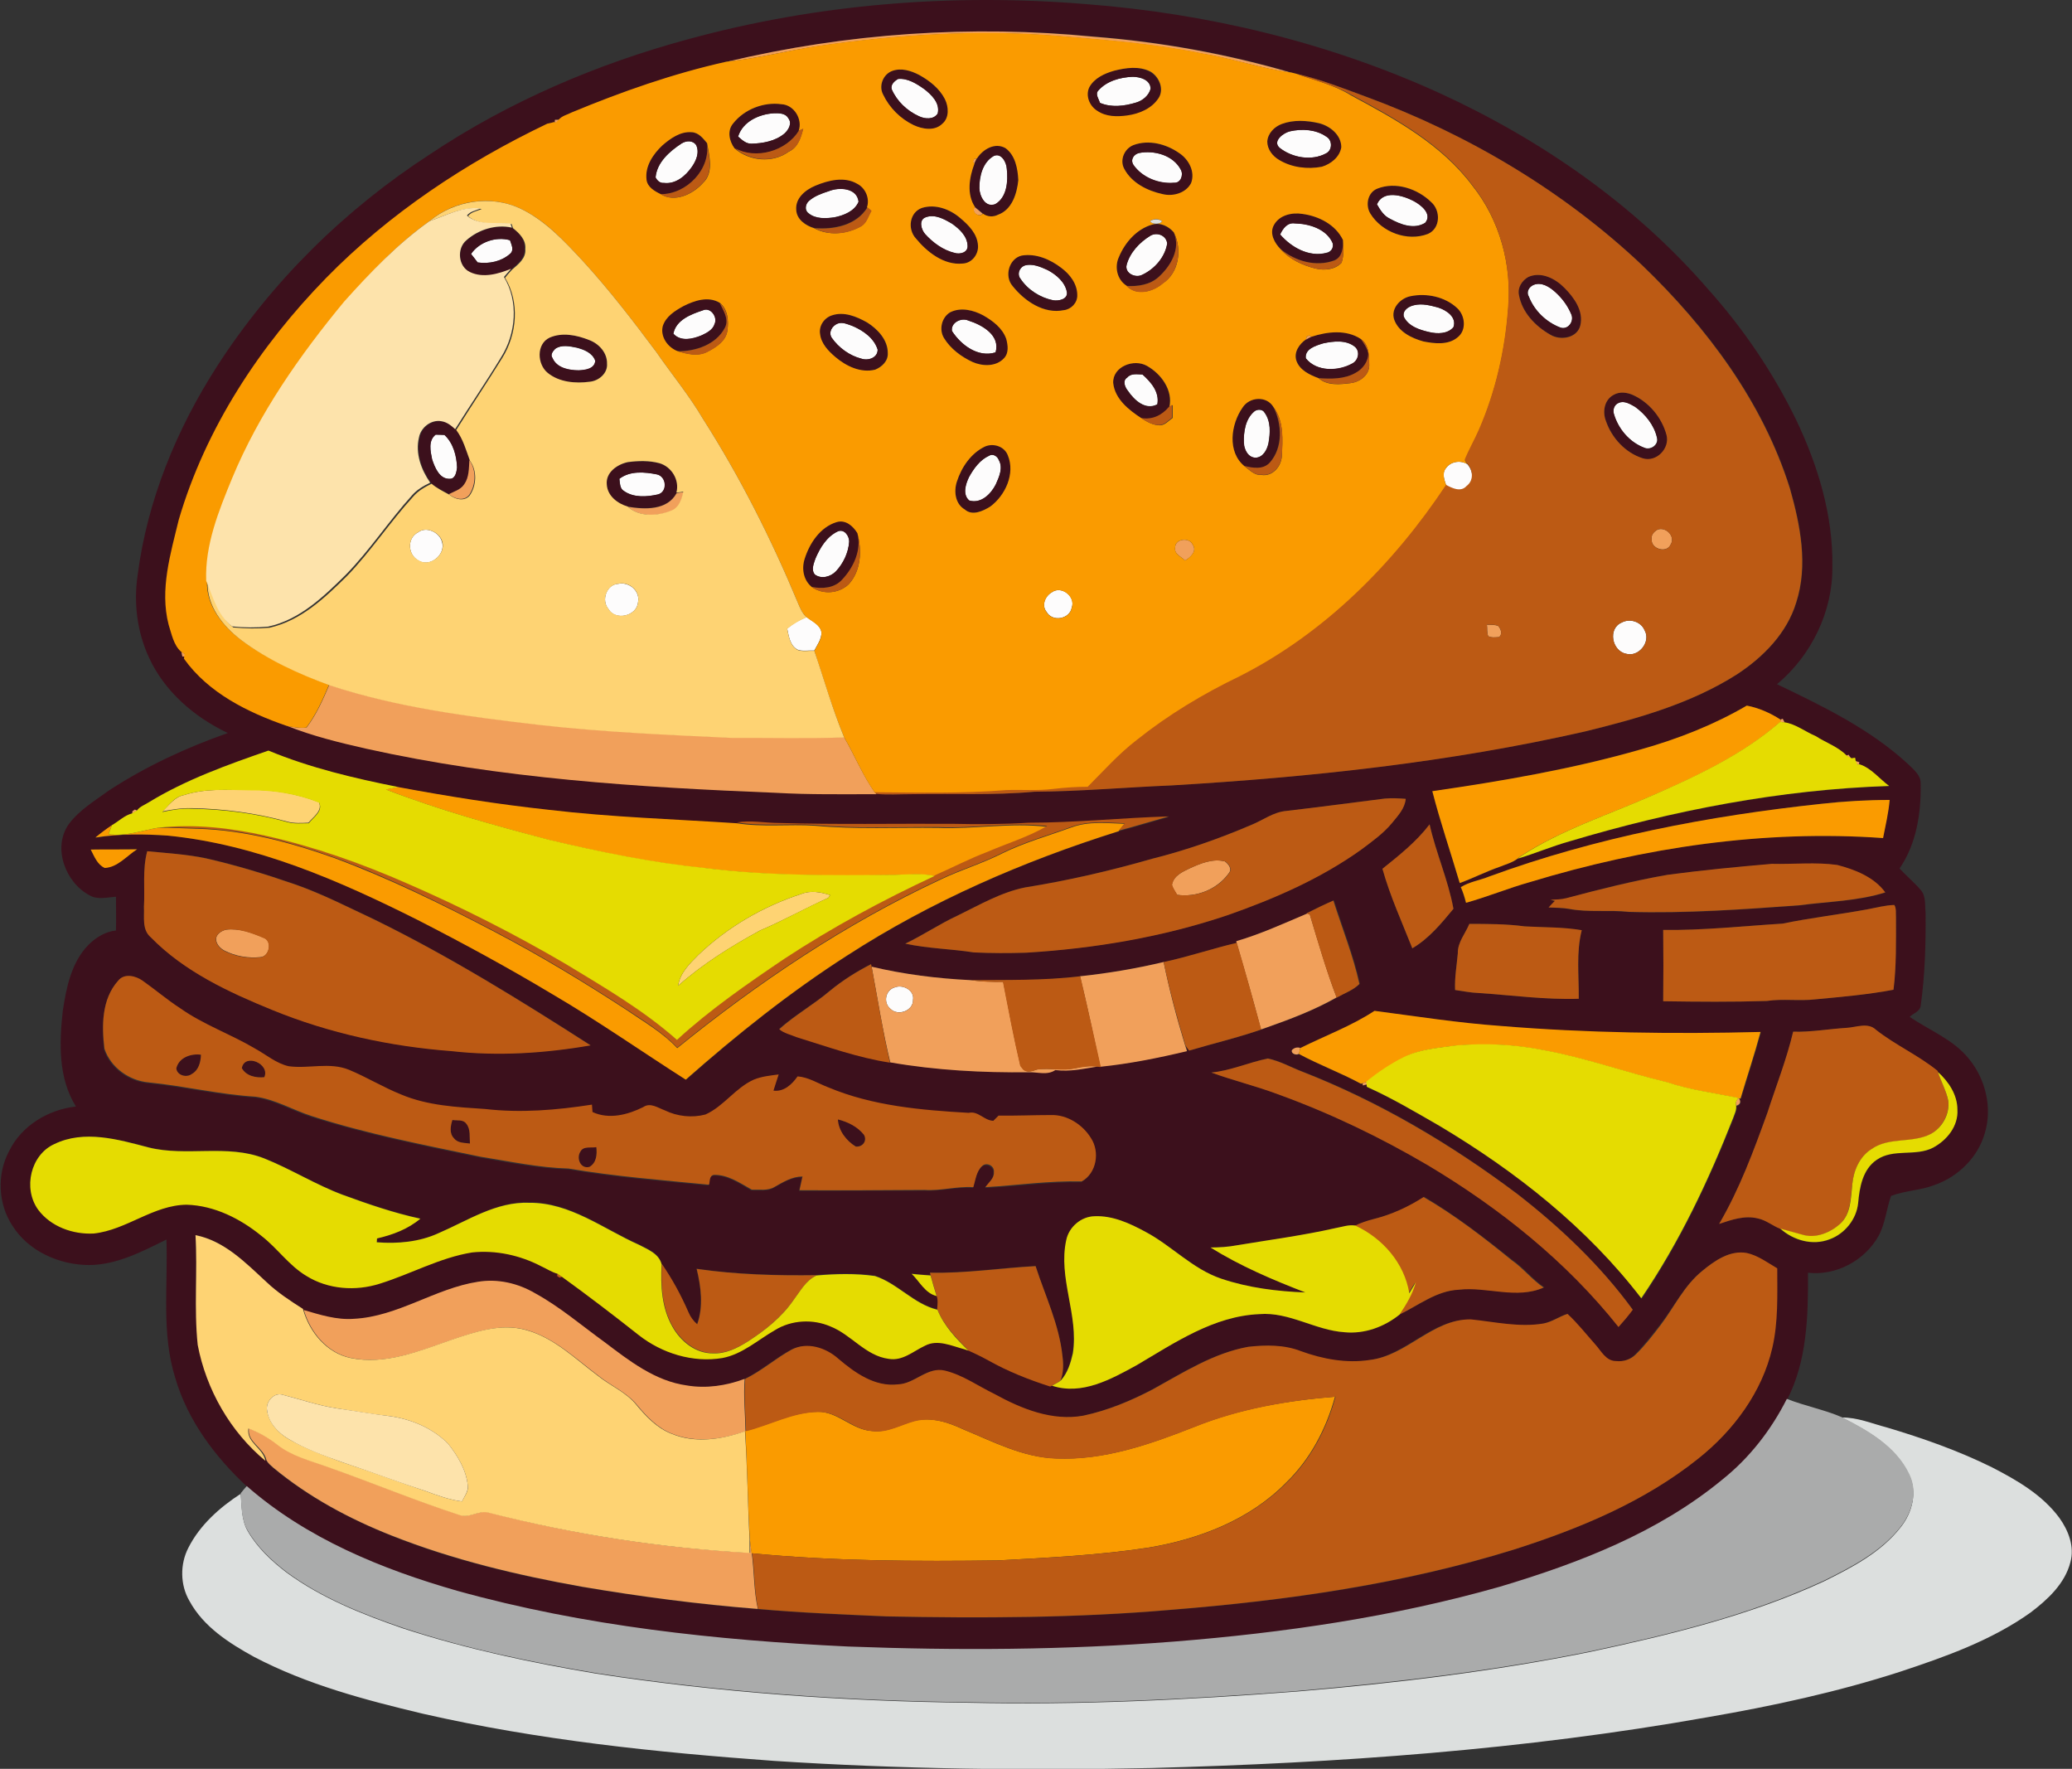 <?xml version="1.0" encoding="utf-8"?>
<!-- Generator: Adobe Illustrator 19.2.0, SVG Export Plug-In . SVG Version: 6.00 Build 0)  -->
<svg version="1.1" id="Layer_1" xmlns="http://www.w3.org/2000/svg" xmlns:xlink="http://www.w3.org/1999/xlink" x="0px" y="0px"
	 viewBox="0 0 755.7 645" enable-background="new 0 0 755.7 645" xml:space="preserve">
<rect x="0" y="0" width="755.7" height="645" fill="#333333" stroke="none"/>
<path fill="#FDFCFC" d="M327.5,28.8c3.5-0.4,6.8,1.7,9.6,3.7c2.7,2.1,5.8,5.1,4.9,8.9c-1.5,2.3-4.6,2-6.8,1c-4.4-2-8.1-5.5-10-9.9
	C324.8,30.8,326.2,29.6,327.5,28.8z"/>
<path fill="#FDFCFC" d="M400.6,33c3-3.5,7.9-4.8,12.4-5c2.7,0,6.6,1.1,6.6,4.4c-0.7,2.5-2.9,4.3-5.3,5c-4.2,1.3-9,1.9-13.2,0.1
	C400.8,36.1,399.3,34.3,400.6,33z"/>
<path fill="#FDFCFC" d="M269.2,49.8c1.7-5.5,7.7-8.2,13.1-8.5c1.8,0,4.2,0,5.2,1.8c1.5,1.8,0.1,4.2-1.4,5.6
	c-3.4,2.8-7.9,3.6-12.1,3.7C272,52.4,270.6,51,269.2,49.8z"/>
<path fill="#FDFCFC" d="M470.4,47.9c4.4-1,9.5-0.8,13.3,1.9c2.3,1.2,2.3,4.9,0,6.1c-5.3,2.9-12.4,1.7-17-2
	C464,51.5,468,48.5,470.4,47.9z"/>
<path fill="#FDFCFC" d="M248.6,52.3c1.7-1.1,4-1.2,5.3,0.6c1.3,2.7,0,5.8-1.6,8c-2.3,3.3-5.9,6.3-10.2,5.8c-1.4,0.2-2.4-0.8-3-2
	C239.6,59.2,244.3,55.2,248.6,52.3z"/>
<path fill="#FDFCFC" d="M415.4,55.8c5.6-1.1,12.6,0.8,15.3,6.2c1,1.9-0.1,4.9-2.5,4.7c-5.5,0.5-11.6-1.9-14.8-6.5
	C412.2,58.3,413.4,56.3,415.4,55.8z"/>
<path fill="#FDFCFC" d="M362.4,56.9c2.8-1.4,4.7,2.3,4.8,4.7c0.5,4.5,0.1,10.4-4.2,12.9c-3.6,1.4-5.7-2.9-5.8-5.8
	C357.2,64.3,358.4,59.2,362.4,56.9z"/>
<path fill="#FDFCFC" d="M302.3,69.7c3.8-1.6,10.3-1.2,10.9,3.8c-1.5,3.5-5.4,5-8.8,5.7c-3.2,0.5-6.9,0.7-9.5-1.5
	c-1.5-1.1-1.1-3.3,0.1-4.4C296.9,71.5,299.7,70.6,302.3,69.7z"/>
<path fill="#FDFCFC" d="M502.2,74.5c2.3-5.3,9.3-3.3,13.3-1.3c2.7,1.4,7,4.8,4.3,8c-4.1,2.6-9.1,0.6-12.9-1.5
	C504.7,78.7,503.4,76.6,502.2,74.5z"/>
<path fill="#FDFCFC" d="M337.7,79.2c3.3-1.2,6.7,0.7,9.5,2.4c2.7,1.9,5.6,4.5,5.7,8.1c0.2,2.5-2.8,3.1-4.7,2.6
	c-4.2-1-7.9-3.7-10.8-6.9C335.9,83.6,335,80.1,337.7,79.2z"/>
<path fill="#FDFCFC" d="M466.9,85.5c0.9-2.1,2.6-4.4,5.2-4.1c5.3,0.1,11.6,2,13.9,7.2c0.5,1.8-0.6,3.3-2.4,3.6
	C477.4,93.8,471,90.2,466.9,85.5z"/>
<path fill="#FDFCFC" d="M419.5,86c2.4-1.5,5.9-0.2,6.2,2.8c-0.8,5-4.6,9.3-9.1,11.4c-2.4,1.3-6.5-0.5-5.7-3.6
	C412.1,92.1,415.6,88.4,419.5,86z"/>
<path fill="#FDFCFC" d="M171.8,92.6c3-4.4,9.1-6.4,14.2-5c0.5,1.6,1.6,3.5,0.1,4.9c-3.2,2.8-7.7,3.8-11.9,3.2
	C173.4,94.6,172.6,93.6,171.8,92.6z"/>
<path fill="#FDFCFC" d="M373.5,96.9c2.9-1,6,0.4,8.7,1.6c3.1,1.7,6.3,4.4,7,8.1c0.3,2.6-3.1,3.2-5,2.9c-4.8-1-9.3-3.8-12-7.9
	C370.9,100,371.7,97.7,373.5,96.9z"/>
<path fill="#FDFCFC" d="M559.3,103.9c2.9-1.2,5.8,0.7,7.9,2.5c2.5,2.3,4.6,5.1,5.9,8.2c1.1,2.5-1.2,5.8-4,4.8
	c-5.1-1.9-9.5-6.1-11.5-11.3C556.6,106.5,557.7,104.6,559.3,103.9z"/>
<path fill="#FDFCFC" d="M515.7,111.3c3-0.7,6.1,0.1,9,0.9c2.9,0.9,6.7,3.5,5.4,7.1c-2.1,2.5-5.8,2.5-8.8,1.8c-3.5-0.8-7.6-2-9.3-5.6
	C511.4,113.2,513.8,111.7,515.7,111.3z"/>
<path fill="#FDFCFC" d="M245.6,121.7c0.9-5,6.4-7.1,10.7-8.5c2.8-1.4,5.5,2.4,4.4,4.9c-0.7,2.2-2.9,3.3-4.8,4.2
	C252.6,123.7,248.3,124.7,245.6,121.7z"/>
<path fill="#FDFCFC" d="M347.2,120.7c-0.5-3,3.4-5,6-3.8c5,1.5,11.8,5.3,9.9,11.6C356.7,130.5,350.5,125.8,347.2,120.7z"/>
<path fill="#FDFCFC" d="M305.5,118c1.8-0.7,3.8,0.3,5.5,0.9c3.9,1.7,7.8,4.4,9.1,8.6c0,3-3.4,4.1-5.9,3.3c-4.4-1.1-8.4-4-10.9-7.7
	C302.1,121.1,303.5,118.8,305.5,118z"/>
<path fill="#FDFCFC" d="M482.6,125.2c3.8-0.8,8.4-1.3,11.6,1.3c2,1.6,1.3,5-0.9,6.1c-5.2,2.9-13.1,3-17-1.9
	C475.8,127.2,480,126,482.6,125.2z"/>
<path fill="#FDFCFC" d="M202.5,127.2c2.2-1.6,5.3-0.9,7.8-0.4c2.7,0.7,5.8,1.9,6.8,4.8c-0.2,3-3.7,3.4-6,3.5c-3.6,0-8.1-0.8-9.6-4.5
	C200.6,129.3,201.7,128,202.5,127.2z"/>
<path fill="#FDFCFC" d="M411.1,137.7c1.4-1.7,3.7-1.1,5.6-1.2c3.1,2.8,6.2,6.4,5.4,10.9c-4.3,2.3-8.4-1.5-10.7-4.9
	C410.3,141.2,409.3,138.8,411.1,137.7z"/>
<path fill="#FDFCFC" d="M590.4,146.9c2-0.9,4.2,0.4,5.9,1.4c3.8,2.7,7,6.7,8,11.3c0.7,2.6-2.4,4.7-4.7,3.6c-5.3-2-9.4-6.8-11-12.2
	C588.1,149.5,588.8,147.5,590.4,146.9z"/>
<path fill="#FDFCFC" d="M457.5,150c1.1-0.8,3-0.8,3.7,0.5c2.3,3.2,2.1,7.4,1.4,11.1c-0.5,2.4-1.9,5.1-4.6,5.3
	c-2.8,0.1-4.3-2.9-4.4-5.4C453.6,157.4,454.2,152.7,457.5,150z"/>
<path fill="#FDFCFC" d="M157.6,167.5c-0.6-3-1.5-6.9,1.3-9c0.8,0,2.4,0,3.2,0.1c3.3,3,4.5,7.6,4.6,11.9c-0.2,1.6-0.6,4.1-2.6,4.1
	C160.3,174.8,158.6,170.5,157.6,167.5z"/>
<path fill="#FDFCFC" d="M360.7,166.2c1.4-0.9,3.1,0.2,3.6,1.6c1.6,2.8,0.1,6.1-1.1,8.8c-1.8,3.5-5.4,7.2-9.7,5.9
	c-2.5-2.1-1.4-5.9-0.1-8.5C355.1,170.9,357.4,167.7,360.7,166.2z"/>
<path fill="#FDFCFC" d="M527.3,170.8c1.7-2.5,5.2-3.1,7.8-1.6c2.2,2.4,2.7,6.1-0.1,8.3c-2.1,2.4-5.2,0.8-7.5-0.4
	C526.8,175.1,525.8,172.6,527.3,170.8z"/>
<path fill="#FDFCFC" d="M225.9,174.6c3.9-3,9.2-2.5,13.8-1.6c3.5,0.8,3.9,6.4,0.3,7.3c-4,0.9-8.8,1.3-12.3-1.2
	C226,178.2,226.2,176.2,225.9,174.6z"/>
<path fill="#FDFCFC" d="M152.5,194.1c3-2.3,7.8,0,8.7,3.5c1.5,4.7-4.6,9.6-8.8,6.7C148.6,202,148.5,196.1,152.5,194.1z"/>
<path fill="#FDFCFC" d="M305.5,193.8c2.4-1.1,4.3,1.6,4.2,3.8c-0.3,4-2.1,7.8-4.8,10.7c-1.9,2-5.3,3-7.7,1.2c-1.5-1.7-0.4-4,0.2-5.8
	C299,199.8,301.5,195.7,305.5,193.8z"/>
<path fill="#FDFCFC" d="M225.4,212.9c4-0.9,8.2,2.6,7.3,6.8c-0.5,5-8.3,6.8-10.8,2.4C219.2,218.9,221.2,213.1,225.4,212.9z"/>
<path fill="#FDFCFC" d="M383.6,216c3.5-2.6,8.8,1.5,7.3,5.5c-0.7,4.3-7.1,5.4-9.2,1.6C379.8,220.8,381.1,217.4,383.6,216z"/>
<path fill="#FDFCFC" d="M287.1,229.2c2.1-1.8,4.5-3.2,7.1-4.2c2,1.6,4.9,2.7,5.4,5.5c0.1,2.5-1.5,4.6-2.6,6.7
	c-2-0.1-4.2,0.4-6.1-0.3C288.1,235.4,287.7,232,287.1,229.2z"/>
<path fill="#FDFCFC" d="M591.5,227c2.9-1.6,7-0.3,8.3,2.8c2.4,4.2-2.1,9.9-6.7,8.6C587.9,237.4,586.3,229.2,591.5,227z"/>
<path fill="#FDFCFC" d="M326.5,360c2.9-1.1,7.1,1.2,6.5,4.6c0.1,4-5.5,6-8.2,3.3C322,365.7,322.9,360.9,326.5,360z"/>
<g>
	<g>
		<path fill="#3C101C" d="M251,14.3C298.1,1.4,347.5-2.5,396.1,1.5c44.3,3.4,88.1,13.9,128.6,32.3c37.2,17,71.6,40.8,98.4,71.8
			c12.7,14.2,23.5,30.1,31.9,47.3c8,16.7,13.6,35,13.3,53.7c0.2,16.4-7.7,32.5-20.2,42.9c16.9,8.1,34.1,16.4,48,29.3
			c1.9,1.9,4.5,3.9,4.4,6.9c0.2,10.7-1.5,22-7.7,31c2.5,2.7,5.3,5,7.7,7.8c2,2.3,1.5,5.5,1.8,8.3c0.1,11.3-0.2,22.7-1.8,34
			c-0.3,2.1-2.7,2.7-4,4c7.3,5,15.9,8.2,21.6,15.3c6.1,7.4,8.6,17.9,5.8,27.1c-2.5,8.8-9.7,15.9-18.3,18.9c-5.1,2-10.7,2-15.9,4
			c-1.7,4.8-2.1,10-4.5,14.5c-5,9-15.5,14.7-25.8,13.5c0.1,15.7-0.3,32.1-7.6,46.3c-5.6,11.3-13.6,21.5-23.5,29.4
			c-23.4,19.4-52.4,30.5-81.2,39c-38.7,11-78.7,16.8-118.8,20c-39.6,3.1-79.3,3.2-119,1.8c-47.9-2.3-96.1-7.4-142.4-20.3
			c-27.6-7.9-55-19.1-76.8-38.2c-11.7-10.9-21.7-24.2-26.2-39.7c-5.1-16.3-2.6-33.6-3.2-50.4c-8.9,4.4-18.2,9.3-28.4,9.3
			c-10.8-0.1-22-5.1-27.8-14.4c-5.2-7.9-5.7-18.7-1.2-27.1c4.5-9.3,14.3-15.2,24.4-16.3c-6.5-10.4-6.1-23.2-4.8-34.9
			c1.3-8.5,3.1-17.6,9.3-24c2.7-2.7,6.2-4.9,10.1-5.3c0.1-4.1,0-8.2,0-12.3c-3.2,0.2-6.7,1.2-9.6-0.5c-8.8-4.6-13.7-17.4-7.6-26
			c3.9-5.2,9.5-8.5,14.7-12.3c13.5-8.8,28.2-15.6,43.3-20.9c-12.2-5.8-23.1-15.1-28.8-27.6c-4.3-9.3-5.6-19.9-4.1-30
			c3.5-27.2,14.2-53.2,29-76.2c20-31,46.8-57.3,77.7-77.3C185.5,37.1,217.7,23.3,251,14.3z M265.2,22.5
			c-19.3,4.4-38.1,10.9-56.4,18.5c-1.6,0.8-3.6,1.2-4.7,2.6c-0.4,0-1.2,0-1.6,0l-0.1,0.9c-0.6,0.1-1.9,0.4-2.5,0.6
			c-29.7,14.2-57.6,32.7-80.7,56.3c-24.2,24.8-43.8,54.7-53.7,88.1c-3,12.5-7,25.5-3.7,38.3c1.1,3.4,1.8,7.4,4.5,9.8
			c0.1,0.4,0.2,1.2,0.2,1.6l0.9,0l-0.1,0.9c8.9,12.5,23.3,19.7,37.5,24.5c9.3,3.7,19.1,6.1,28.8,8.3c49.1,10.9,99.4,14.1,149.5,16.1
			c12.2,0.7,24.5,0.5,36.7,0.5c4.1,0.4,8.3,0.1,12.4,0.1c15-0.4,30.1,0.5,45.1-0.9c16.7-0.1,33.4-1.7,50.1-2.3
			c50.6-3,101.3-8.5,150.9-19.7c19.1-4.7,38.5-10.1,55.3-20.8c9.6-6.3,18.2-15,21.6-26.2c4.4-13.6,1.5-28.2-2.3-41.6
			c-9.8-31.5-30.2-58.7-53.8-81.3C570.2,69.6,535.5,49,498.4,35.3c-8.4-3.1-16.8-6.4-25.5-8.4c-0.4-0.1-1.2-0.3-1.6-0.4
			c-23.5-6.9-47.8-11.3-72.2-13.2C354.3,9,308.9,12.1,265.2,22.5z M598.7,273.2c-25,7.1-50.6,11.6-76.3,15.4
			c2.9,11.3,6.7,22.3,10,33.5c4.9-1.8,9.5-4.2,14.5-5.9c2.2-0.9,4.7-1.6,6.6-3c6.3-2,12.4-4.5,18.8-6.3
			c37.9-11.3,77.1-18.9,116.6-20.2c-3.6-2.6-6.7-6.6-10.8-7.9l0.1-0.9c-0.4-0.1-1.2-0.3-1.5-0.4l-0.2-1.1l-1.3,0.2
			c-0.2-0.4-0.7-1-1-1.4l-0.8,0.4c-3-3.2-7.5-4.8-11.3-7.1c-3.8-1.7-7.2-4.4-11.3-5c-0.2-0.3-0.5-1-0.7-1.4l-0.8,0.3
			c-3.7-2.4-8-4.3-12.3-5.1C625.1,264.3,612.1,269.5,598.7,273.2z M54.2,292.6c-1.4,1-3.2,1.6-4.2,3l-0.8-0.4l-0.9,0.6l0,0.9
			c-2.8,0.6-5,2.9-7.4,4.3c-2.1,1.4-4.1,2.9-6,4.5c8.7-1.4,17.6-1.3,26.4-0.8c32.3,3.2,62.5,16.3,91.3,30.8c16.6,8.5,33,17.4,49,27
			c16.6,9.8,32.4,20.9,48.7,31.2c18.6-16.4,38-32,58.9-45.3c30.6-19.8,64.3-34.4,99-45.3c6.1-1.6,12.2-3.5,18.3-5.2
			c-17,0.5-34.1,2.2-51.1,2.3c-9.3,0.6-18.7,0.6-28,0.6c-21-0.1-42,0.3-63-0.3c-5.2,0-10.3-1.1-15.5-0.2
			c-22.8-1.4-45.7-2.2-68.5-4.9c-18.4-1.9-36.8-4.9-55-8.3c-16.1-3.2-32.2-7-47.4-13.3C82.9,278.8,67.8,284.2,54.2,292.6z
			 M469.2,295.7c-4.7,0.4-8.6,3.4-12.9,5.1c-11.7,5-23.7,9.3-36,12.3c-15.3,4.4-30.8,8-46.5,10.5c-8.8,1.8-16.6,6.4-24.7,10.3
			c-6.5,3-12.5,7.1-19,10.2c8.2,1.8,16.7,1.9,25,3.2c6.4,0.3,12.7,0.3,19.1,0.1c24.9-1.6,49.8-5.7,73.5-13.7
			c17.1-6,33.9-13.4,48.7-23.9c4-3,8.1-5.9,11.3-9.8c2.1-2.6,4.7-5.2,4.9-8.7c-2.5-0.2-5.1-0.4-7.6-0.1
			C493.1,292.7,481.1,294.4,469.2,295.7z M664.4,293.1c-41.2,4.5-82.3,12.3-121.3,26.5c-3.4,1.4-7.2,1.9-10.4,3.9
			c0.8,1.8,1.4,3.8,1.9,5.7c7.9-2.2,15.6-5.3,23.5-7.6c41.5-12.6,85.2-19.1,128.6-16c0.8-4.6,2-9.2,2.4-13.9
			C680.9,291.7,672.6,292.1,664.4,293.1z M504.2,316.8c2.8,9.9,7.1,19.4,10.9,29c6.1-3.5,10.6-9,15-14.4
			c-1.9-10.5-6.3-20.4-8.7-30.8C516.6,307,510.4,311.9,504.2,316.8z M33.1,309.8c1.3,2.5,2.4,5.5,5.1,6.6c4.8-0.2,8-4.4,11.8-6.8
			C44.4,309.9,38.8,309.8,33.1,309.8z M53.7,310.4c-1.8,6.6-0.8,13.5-1.2,20.2c0.2,3.8-0.8,8.4,2.5,11.1
			c12.2,12.5,28.3,20,44.3,26.5c20.8,8.4,43,13.3,65.4,15c16.9,2,34,0.8,50.7-2.1c-25.6-16.4-51.6-32.5-78.9-45.9
			c-9.5-4.4-18.9-9.3-28.9-12.8c-10.7-3.7-21.5-7-32.5-9.5C68,311.5,60.8,311.1,53.7,310.4z M608.2,319c-12.5,2.1-24.8,5.2-36.9,8.6
			c-1.9,0.5-3.9,0.5-5.8,0.6c0.4,0.1,1.2,0.3,1.6,0.4c-0.8,0.8-1.5,1.6-2.3,2.4c2.5,0,5,0.1,7.4,0.5c7.2,1.3,14.6,0.3,21.9,1.1
			c20.8,0.6,41.5-0.9,62.2-2.4c10.4-1.4,21.1-1.5,31.3-4.7c-4.1-5.6-11-8.2-17.5-10c-7.9-1.1-15.9-0.2-23.9-0.4
			C633.5,316.1,620.8,317.4,608.2,319z M476.6,333l0.3,0.1c-8.5,3.6-17,7.5-25.9,10.1l0.2,0.6c-9,2.1-17.7,5.1-26.7,7
			c-10.1,2.3-20.2,4.1-30.5,5.2c-13.3,1.7-26.8,1.3-40.2,1.4c-12.1-0.6-24.1-2.1-35.9-4.9l-0.2-1c-5.3,2.7-10.4,6-15,9.7
			c-5.9,5-12.7,8.8-18.5,13.9c1.7,1.6,4.2,2,6.3,2.9c11.2,3.5,22.4,7.5,34.1,9.3c16.7,2.9,33.7,3.8,50.6,3.6
			c3.2-0.1,6.7,1.2,9.6-0.8c5.3,0.6,10.4-0.6,15.6-1.3l1.1,0.1c10.6-1.1,21.2-3.3,31.6-5.7c-0.2-0.5-0.5-1.4-0.6-1.9
			c0.3,0.4,1,1.3,1.3,1.8c9.4-2.8,19.1-5,28.3-8.4c8.8-3.1,17.5-6.4,25.6-11c2.8-1.6,6-2.6,8.3-5c-2.3-10.4-6.2-20.3-9.5-30.4
			C483,329.8,479.8,331.4,476.6,333z M681,331.6c-10.3,1.9-20.7,3.1-30.9,5.2c-14.5,0.9-28.9,2.5-43.5,2.3c0.1,8.7,0.1,17.3,0,26
			c12.6,0.2,25.2,0.3,37.8-0.1c5.9-0.9,11.8,0.2,17.8-0.6c9.5-0.9,19-1.7,28.4-3.5c1-8.8,0.8-17.6,0.9-26.4
			c-0.2-1.5,0.2-3.2-0.6-4.5C687.5,330.1,684.3,331,681,331.6z M535.9,336.9c-1.4,3.5-4.3,6.7-4.2,10.7c-0.4,4.5-1.2,8.9-1,13.4
			c2.8,0.5,5.7,1,8.6,1.1c12.2,0.8,24.3,2.5,36.5,2.1c0.2-8.3-1-16.8,1.1-25c-6.9-1.1-13.9-0.9-20.8-1.4
			C549.3,336.9,542.6,336.9,535.9,336.9z M43.1,357.6c-6.1,6.8-6,16.5-5.2,25.1c2.3,6.9,9.1,11.7,16.2,12.3
			c13.1,1.3,25.8,4.4,38.9,5.2c7.3,1,13.7,4.9,20.6,7.1c20.1,6.4,40.8,10.5,61.5,14.8c10.6,1.8,21.3,4,32.1,4.3
			c16.9,2.9,34.1,4.2,51.2,5.9c0.4-1.3,0.1-3.3,1.8-3.6c5.1-0.2,9.6,2.9,13.8,5.4c2.8-0.1,5.8,0.5,8.3-1c3.2-1.8,6.4-3.9,10.2-3.8
			c-0.4,1.7-0.7,3.3-1.1,5c15.3,0,30.5-0.1,45.7-0.1c5.9,0.3,11.8-1.5,17.7-1c0.9-2.6,1.1-5.7,3.2-7.7c1.7-1.5,4.6,0,4.3,2.2
			c0.2,2.3-2,3.8-3.1,5.5c11.7-0.6,23.4-2.3,35.1-2.1c5.4-2.9,6.7-10.8,3.4-15.8c-3-5-8.7-8.6-14.6-8.4c-6.4,0-12.7,0.3-19.1,0.2
			c-0.5,0.5-1.4,1.4-1.9,1.9c-3.4-0.1-5.5-3.6-9-2.9c-17.3-1-35-2.6-51.2-9.3c-3.7-1.4-7.1-3.7-11.2-4c-2,2.9-5,5.6-8.8,5.2
			c0.6-2,1.2-3.9,1.9-5.9c-3.1,0.4-6.2,0.7-9.1,1.9c-6.7,3-10.9,9.7-17.6,12.7c-4.9,1.3-10.2,0.7-14.8-1.5c-2.5-0.9-5.3-3-7.9-1.2
			c-5.7,2.8-12.6,4.6-18.5,1.8c-0.1-0.7-0.1-2-0.2-2.7c-12.9,1.9-25.9,3-38.9,1.6c-10.4-0.7-21-1.2-30.7-5.3c-6.5-2.6-12.6-6.3-19-9
			c-7-2.9-14.7-0.3-22-1.3c-4.6-1-8.2-4.2-12.2-6.4c-8.9-5.3-18.8-8.7-27.3-14.7c-4.8-3.2-9.1-6.9-13.8-10.1
			C49.5,355.8,45.3,354.9,43.1,357.6z M474.2,382.2c-1.1-0.4-2.1-0.1-3,0.8c-0.4,1.3,1.7,2.1,2.6,1.4c7.4,4,15.3,6.9,22.7,10.9
			l0.5-0.2l0.1,0.8c0.4-0.1,1.1-0.3,1.5-0.4l0.1,1c9.2,4.1,17.9,9.3,26.6,14.3c27.8,16.6,53.7,37,73.5,62.8
			c13.9-20.4,24.4-42.8,33.5-65.7c0.5-1.5,1.3-2.9,1.1-4.5c1.5-0.4,1.8-1.4,1-2.8l0.6,0.1c2.4-8.1,5.1-16.1,7.3-24.3
			c-31.7,0.8-63.4,0.4-94.9-2.2c-15.4-1.1-30.6-3.5-45.9-5.5C492.8,374.1,483.2,377.7,474.2,382.2z M654,376.2
			c-2.3,10.1-6.2,19.8-9.4,29.6c-5,13.8-10.1,27.8-17.6,40.5c4.5-1.5,9.3-3.2,14.1-2c3,0.6,5.4,2.6,8.2,3.8c4.8,4.3,11.8,6.3,18,3.9
			c5.6-2,9.8-7.3,10.4-13.2c0.6-5.7,1.7-12.3,6.8-15.8c6.1-4.2,14.1-1.1,20.5-4.4c5-2.7,9.2-7.9,8.9-13.9c0-5.4-3.1-10.2-7.1-13.7
			l-0.1-0.4c-7-5.7-15.4-9.4-22.5-15c-3-2.8-7.2-0.9-10.7-0.7C666.9,375.2,660.5,376.4,654,376.2z M441.8,391.1
			c8,2.9,16.2,4.8,24.2,7.8c19,7,37.4,15.7,54.9,26c26.2,15.6,50.4,35,69.4,58.9c1.8-2,3.5-4.1,5.2-6.3
			c-11.8-16.1-26.4-30-42.1-42.2c-24.1-18.1-50.2-33.7-78.4-44.6c-4.2-1.6-8.2-3.9-12.6-4.8C455.4,387.5,448.9,390.5,441.8,391.1z
			 M19.8,417.2c-8.6,3.9-11.5,16-5.9,23.6c4.6,6.2,12.8,9.1,20.3,8.7c12-1.3,21.7-10.4,33.9-10.5c10.1,0.3,19.6,5.1,27.3,11.4
			c5.8,4.5,10,10.9,16.4,14.6c7.9,4.9,17.9,5.6,26.7,2.8c11.3-3.5,21.9-9.5,33.7-11.4c8.6-0.9,17.5,1.1,25.1,5
			c2,0.9,3.9,2.3,6.1,2.8l0,0.9l0.9,0.6l0.9-0.3c9.4,6.8,18.7,13.9,27.8,21.1c8.5,6.7,19.8,10.3,30.6,8.4
			c7.3-1.4,12.9-6.5,19.2-10.2c6-3.7,13.8-4.1,20.2-1.3c7.6,3,12.8,10.7,21.2,11.8c5,0.9,9-2.8,13.3-4.8c4.6-2.5,9.7,0.1,14.3,1.3
			c3.1,1.2,6,2.6,8.9,4.3c7.1,4,14.7,7,22.5,9.5l0.5-0.2c11,3.6,21.6-2.4,30.9-7.5c13.9-8.2,28.1-17.9,44.7-18.6
			c10.9-0.9,20.4,6,31.1,6.6c7.2,0.7,14.4-1.9,20-6.4c7.1-3.4,13.7-8.8,21.9-9.2c10.3-1.2,21.1,3.6,31-0.8c-4.3-2.9-7.5-7.1-11.7-10
			c-10.3-8.2-20.8-16.3-32.1-23c-5.5,3.6-11.6,6.4-18.1,8c-2.4,0.6-4.8,1.4-7,2.5c-2.4-0.4-4.7,0.5-7.1,0.9
			c-11.9,2.7-24,4.3-36.1,6.3c-3.2,0.6-6.4,0.7-9.6,0.8c10.9,6.8,22.7,11.8,34.6,16.4c-10.3-0.3-20.8-1.7-30.6-5
			c-10.5-3.5-18-12-27.7-17.1c-5.7-3-12-6-18.6-5.7c-4.9,0.1-9.3,3.9-10.3,8.6c-3.1,13.9,4.6,27.5,2.1,41.4
			c-0.7,3.5-1.8,7.1-4.3,9.8c1.1-2.8,1.1-5.9,0.7-8.9c-1.2-11.5-6.3-21.9-9.8-32.8c-12.8,0.7-25.6,2.7-38.5,2.4l0.3,1
			c-2.3-0.1-4.6-0.3-6.9-0.6c2.8,2.9,4.9,7.1,9.1,8.1c0.6,1.6,0.3,3.3,0.2,4.9c-8.6-2.1-14.5-9.5-22.8-12.3c-7-1-14.2-0.8-21.3-0.2
			c-14.6,0.2-29.3-0.2-43.8-2.3c1.6,6.6,2.5,13.7,0.2,20.2c-1.4-1.2-2.5-2.7-3.2-4.4c-2.7-6.2-5.9-12.1-9.7-17.6
			c-1-3.9-5.1-5.5-8.3-7.1c-13-5.8-25.1-15.4-39.9-15.3C181,438,170.7,445,160,449.6c-7,3.3-14.9,3.9-22.5,3.3
			c0-0.4,0.1-1.1,0.1-1.4c5.6-1.3,11.3-3.4,15.8-7.2c-9.7-2.1-19-5.3-28.3-8.7c-9.9-3.6-18.9-9.3-28.7-13.3
			c-13.6-5.3-28.4-0.4-42.2-4C43.1,415.5,30.7,411.9,19.8,417.2z M71.3,450.4c0.8,13.3-0.6,26.6,1.1,39.9
			c3.1,16.3,11.8,31.7,24.7,42.3c0.6,1.1,1.6,1.9,2.5,2.7c12.9,10.7,27.8,18.6,43.3,24.8c22.3,8.9,45.7,14.4,69.3,18.6
			c21.3,3.6,42.6,6.4,64.1,8.1c15.6,1.4,31.2,2,46.8,2.7c34.6,0.7,69.3,0.6,103.9-2.4c42.2-3.4,84.5-9.3,125.1-22
			c23.8-7.6,47.5-17.4,67.2-33.2c12.8-10.2,23.2-24.2,26.9-40.3c2.2-9.5,1.7-19.3,1.8-29c-3.6-2.1-7-4.7-11.1-5.6
			c-6.2-1.1-11.7,2.8-16.2,6.5c-6.5,5.3-10.2,13.1-15.3,19.6c-2.9,3.7-5.8,7.5-9.2,10.9c-1.9,1.9-4.6,2.7-7.2,2.4
			c-3.7,0-5.4-3.7-7.6-6.1c-3.3-3.7-6.4-7.7-10.1-11.1c-3,1-5.6,2.9-8.7,3.5c-8.9,1.6-17.8-0.6-26.6-1.5
			c-14.1-0.1-23.3,13.1-36.8,14.8c-8.5,1.3-17.1-0.3-25.1-3.2c-6.1-2.4-12.8-2.3-19.2-1.6c-12.7,2.3-23.7,9.4-34.8,15.5
			c-8,4.2-16.5,7.7-25.3,9.6c-11.4,2.1-22.7-2.5-32.5-7.9c-6-2.9-11.5-7-18-8.5c-6.4-1.6-11,4.9-17.2,5c-8.4,0.9-15.7-4.3-21.8-9.4
			c-4.5-4-11.3-6.2-16.9-3.3c-5.9,3.2-10.9,7.7-17,10.7c-6.7,2.5-14,3.7-21.1,2.4c-11.5-1.6-21-9-30-15.8
			c-8.4-6-16.3-12.8-25.3-17.8c-6.2-3.6-13.7-5.4-20.9-4.2c-15.6,2.5-29.2,12.8-45.2,13.5c-6.4,0.5-12.5-1.5-18.5-3.3l-0.1-0.4
			c-4.6-2.9-9.3-5.9-13.3-9.8C89.5,460.5,81.9,452.4,71.3,450.4z"/>
	</g>
	<g>
		<path fill="#3C101C" d="M325.3,25.9c3.3-1.2,7-0.1,10,1.5c3.8,2.1,7.3,4.9,9.4,8.8c1.4,2.8,1.6,6.8-0.9,9c-2.8,2.8-7.3,2-10.5,0.5
			c-4.8-2.3-8.9-6.3-11.1-11.1C320.5,31.4,322.1,27.2,325.3,25.9z M327.5,28.8c-1.3,0.8-2.7,2-2.3,3.7c1.9,4.4,5.6,7.9,10,9.9
			c2.1,1,5.3,1.3,6.8-1c0.9-3.8-2.2-6.8-4.9-8.9C334.4,30.6,331,28.4,327.5,28.8z"/>
	</g>
	<g>
		<path fill="#3C101C" d="M406.3,25.8c4.3-1.1,9.2-1.8,13.2,0.5c3.2,1.8,5.1,6.3,3,9.6c-2.5,3.9-7.1,5.8-11.5,6.4
			c-3.7,0.4-7.7,0.4-10.9-1.7c-2.8-1.8-4.4-5.6-2.9-8.6C399.1,28.5,402.8,26.8,406.3,25.8z M400.6,33c-1.3,1.3,0.2,3.1,0.6,4.5
			c4.2,1.8,8.9,1.2,13.2-0.1c2.4-0.7,4.6-2.5,5.3-5c0-3.4-3.9-4.4-6.6-4.4C408.6,28.2,403.7,29.5,400.6,33z"/>
	</g>
	<g>
		<path fill="#3C101C" d="M267.4,45c4.1-5.1,11.2-7.9,17.6-7c4.6,0.2,7.8,5.4,6.3,9.7c-4.6,7.5-15.7,10.7-23.4,6.4
			C266,51.4,265.2,47.7,267.4,45z M269.2,49.8c1.4,1.2,2.8,2.6,4.8,2.6c4.2-0.1,8.8-0.9,12.1-3.7c1.5-1.3,2.9-3.7,1.4-5.6
			c-1-1.9-3.4-1.9-5.2-1.8C276.9,41.6,270.9,44.3,269.2,49.8z"/>
	</g>
	<g>
		<path fill="#3C101C" d="M467.5,45.2c4.3-1.6,9.1-1.2,13.5-0.2c4,1,8.2,4.3,8.2,8.8c-0.5,3.6-3.8,6.1-7.1,7.1
			c-5.3,1-11,0.3-15.6-2.5c-2.4-1.4-4.3-3.8-4.3-6.7C462.4,48.6,464.8,46.2,467.5,45.2z M470.4,47.9c-2.4,0.6-6.4,3.6-3.7,6
			c4.6,3.6,11.7,4.9,17,2c2.3-1.2,2.3-4.8,0-6.1C479.9,47.2,474.8,46.9,470.4,47.9z"/>
	</g>
	<g>
		<path fill="#3C101C" d="M241.6,53c2.9-2.5,6.5-5.1,10.5-4.8c2.5,0.1,4.2,2.2,5.7,4c1.5,9.5-7.5,18.7-16.9,18.6
			c-2.2-1.1-4.8-2.6-5.2-5.3C235.2,60.7,238.2,56.2,241.6,53z M248.6,52.3c-4.4,2.8-9,6.8-9.5,12.4c0.6,1.1,1.6,2.1,3,2
			c4.3,0.6,7.9-2.5,10.2-5.8c1.6-2.3,2.9-5.3,1.6-8C252.7,51.1,250.3,51.3,248.6,52.3z"/>
	</g>
	<g>
		<path fill="#3C101C" d="M413.4,52.9c5.6-2,12-0.3,16.8,3c3.4,2.3,5.8,6.8,4.2,10.9c-1.9,3.7-6.5,4.9-10.3,4
			c-5.6-1.2-11.3-4.1-14.1-9.3C408.3,58.3,410.1,54.1,413.4,52.9z M415.4,55.8c-2,0.5-3.2,2.5-2,4.3c3.2,4.6,9.3,7,14.8,6.5
			c2.4,0.2,3.5-2.8,2.5-4.7C427.9,56.6,421,54.7,415.4,55.8z"/>
	</g>
	<g>
		<path fill="#3C101C" d="M356.3,57.8c2.1-3.3,6.6-6,10.4-3.8c3.7,2.5,4.5,7.5,4.7,11.7c-0.5,4.9-2.3,10.8-7.4,12.6
			c-1.8,0.9-3.9,0.9-5.5-0.4c-0.9-0.8-1.9-1.7-2.9-2.4c-3.1-4.7-2.1-10.8-0.2-15.8C355.6,59.2,356,58.3,356.3,57.8z M362.4,56.9
			c-4,2.3-5.3,7.4-5.2,11.7c0.1,3,2.2,7.2,5.8,5.8c4.3-2.5,4.7-8.4,4.2-12.9C367.1,59.3,365.2,55.6,362.4,56.9z"/>
	</g>
	<g>
		<path fill="#3C101C" d="M297.4,67.7c4.7-2,10.5-3.4,15.3-0.8c3,1.6,4.8,5.4,3.6,8.6c-3.9,6.6-12.3,8.2-19.4,7.6
			c-3-0.9-6.3-3.1-6.5-6.6C290,72.2,293.9,69.2,297.4,67.7z M302.3,69.7c-2.6,0.8-5.3,1.8-7.4,3.7c-1.2,1.1-1.6,3.4-0.1,4.4
			c2.6,2.1,6.3,1.9,9.5,1.5c3.5-0.7,7.4-2.3,8.8-5.7C312.6,68.5,306.1,68.2,302.3,69.7z"/>
	</g>
	<g>
		<path fill="#3C101C" d="M502.3,68.8c6.7-2.6,14.7,0.1,19.7,4.9c3.5,3,3.4,9.6-1.2,11.6c-7.5,2.8-16.8-0.6-21-7.4
			C497.9,74.8,498.9,70.2,502.3,68.8z M502.2,74.5c1.2,2.1,2.5,4.2,4.7,5.3c3.8,2.1,8.8,4,12.9,1.5c2.7-3.3-1.6-6.6-4.3-8
			C511.5,71.2,504.5,69.2,502.2,74.5z"/>
	</g>
	<g>
		<path fill="#3C101C" d="M336.3,75.8c4.9-1.5,10.2,0.6,13.9,3.7c3.1,2.6,6.3,5.8,6.5,10.1c0.3,3.2-2.3,6.4-5.6,6.5
			c-6.9,0.7-13-4.2-17.1-9.2C331,83.4,331.7,77.3,336.3,75.8z M337.7,79.2c-2.7,0.9-1.8,4.4-0.3,6.1c2.9,3.2,6.6,5.9,10.8,6.9
			c1.9,0.6,4.8-0.1,4.7-2.6c-0.1-3.5-3-6.2-5.7-8.1C344.4,79.9,341,78,337.7,79.2z"/>
	</g>
	<g>
		<path fill="#3C101C" d="M464.6,82.1c1.9-3.7,6.6-4.7,10.4-4.1c5.9,0.8,12.1,3.9,14.8,9.5c0.1,2.8-0.2,6.3-3.2,7.4
			c-6.7,2.5-14.2,0.3-19.5-4.1C464.9,88.7,462.9,85.2,464.6,82.1z M466.9,85.5c4,4.7,10.4,8.3,16.8,6.8c1.8-0.3,2.8-1.8,2.4-3.6
			c-2.3-5.2-8.6-7.1-13.9-7.2C469.5,81.1,467.9,83.4,466.9,85.5z"/>
	</g>
	<g>
		<path fill="#3C101C" d="M170.2,87.7c4.4-3.9,10.8-5.9,16.6-4.6c2.4,1.8,4.8,4.3,4.5,7.6c0.3,3.4-2.6,5.5-4.8,7.5
			c-4.6,1.9-10.2,3.5-15,1.2C167.2,97.2,166.6,90.7,170.2,87.7z M171.8,92.6c0.8,1,1.6,2.1,2.4,3.1c4.2,0.6,8.7-0.3,11.9-3.2
			c1.5-1.4,0.4-3.3-0.1-4.9C181,86.1,174.8,88.2,171.8,92.6z"/>
	</g>
	<g>
		<path fill="#3C101C" d="M408.1,93.7c2.2-5.3,6.5-10.2,12.1-11.7c2.9-0.9,5.9,0.6,7.9,2.8c2.6,5.9-1.1,12.2-5.5,16.1
			c-3.2,2.9-7.6,3.6-11.7,3.3C407.4,102,406.4,97.3,408.1,93.7z M419.5,86c-3.9,2.4-7.4,6.1-8.6,10.6c-0.7,3.1,3.3,4.9,5.7,3.6
			c4.5-2.1,8.3-6.4,9.1-11.4C425.4,85.8,421.9,84.5,419.5,86z"/>
	</g>
	<g>
		<path fill="#3C101C" d="M372.6,93.2c5.2-0.9,10.5,1.4,14.6,4.5c3.1,2.3,5.8,5.9,5.8,9.9c0.1,2.8-2.2,5.2-4.9,5.5
			c-7.4,1.4-14.4-3.3-18.7-8.8C366.2,100.8,367.9,94.3,372.6,93.2z M373.5,96.9c-1.7,0.8-2.6,3.1-1.4,4.7c2.7,4.1,7.2,7,12,7.9
			c1.9,0.3,5.3-0.3,5-2.9c-0.6-3.7-3.8-6.4-7-8.1C379.5,97.3,376.4,95.9,373.5,96.9z"/>
	</g>
	<g>
		<path fill="#3C101C" d="M557.4,101c4.7-2.1,9.9,0.6,13.2,3.9c3.5,3.5,7,8.4,5.8,13.6c-1.1,4.7-7.2,5.7-10.9,3.5
			c-5.5-3-10.3-8.1-11.5-14.5C553.4,104.9,555.2,102.3,557.4,101z M559.3,103.9c-1.7,0.7-2.8,2.6-1.7,4.3c2,5.2,6.4,9.3,11.5,11.3
			c2.8,0.9,5.1-2.3,4-4.8c-1.3-3.2-3.4-6-5.9-8.2C565.1,104.6,562.2,102.7,559.3,103.9z"/>
	</g>
	<g>
		<path fill="#3C101C" d="M514.5,108c5.8-1.2,12.5,0.2,17,4.3c3.1,2.7,3.6,8.2,0.1,10.8c-3.5,2.8-8.4,2.2-12.4,1.4
			c-4.3-1.2-9-3.4-10.6-7.9C507.1,112.6,510.7,108.7,514.5,108z M515.7,111.3c-1.9,0.4-4.3,1.9-3.7,4.2c1.7,3.5,5.8,4.8,9.3,5.6
			c2.9,0.7,6.7,0.7,8.8-1.8c1.3-3.6-2.5-6.1-5.4-7.1C521.8,111.4,518.7,110.5,515.7,111.3z"/>
	</g>
	<g>
		<path fill="#3C101C" d="M249.3,111.6c4-2.1,9-3.7,13.2-1.1c1.3,2.7,3.6,5.9,1.9,8.9c-3.2,6.3-10.7,8.7-17.4,8.6
			c-3.5-1.4-6.2-5.2-5.3-9C242.7,115.4,246.2,113.3,249.3,111.6z M245.6,121.7c2.7,2.9,7,1.9,10.2,0.6c1.9-0.9,4.2-2,4.8-4.2
			c1.2-2.5-1.5-6.3-4.4-4.9C252,114.6,246.5,116.7,245.6,121.7z"/>
	</g>
	<g>
		<path fill="#3C101C" d="M346.5,113.9c3.9-2,8.5-0.8,12.2,1.1c3.5,2,7,4.7,8.4,8.6c0.6,2.3,0.9,5.1-0.8,7
			c-2.9,3.2-7.9,2.9-11.5,1.4c-4.1-1.9-8.1-4.8-10.4-8.7C342.4,120.3,343.4,115.8,346.5,113.9z M347.2,120.7
			c3.3,5.1,9.5,9.8,15.9,7.8c1.8-6.3-5-10-9.9-11.6C350.6,115.7,346.7,117.6,347.2,120.7z"/>
	</g>
	<g>
		<path fill="#3C101C" d="M303.4,115c4.4-1.5,9,0.5,12.8,2.6c3.8,2.4,7.5,6.3,7.5,11.1c0.2,2.9-2.2,5.1-4.6,6.1
			c-5.3,1.3-10.5-1.2-14.5-4.6c-2.5-2.2-5.1-4.9-5.6-8.4C298.6,118.8,300.7,115.9,303.4,115z M305.5,118c-2,0.8-3.4,3.1-2.2,5.1
			c2.6,3.7,6.6,6.6,10.9,7.7c2.4,0.8,5.9-0.3,5.9-3.3c-1.3-4.2-5.3-7-9.1-8.6C309.3,118.3,307.3,117.3,305.5,118z"/>
	</g>
	<g>
		<path fill="#3C101C" d="M478.3,122.8c5.8-1.9,12.7-2.7,18.1,0.8c1,1.6,2.1,3.2,2.7,5c0.2,3.1-1.9,5.9-4.5,7.3
			c-4.1,2.4-9,2.4-13.6,2c-3.3-1.1-6.9-2.9-8.1-6.4c-1.1-3.1,1.1-6.2,3.6-7.8C476.9,123.5,477.8,123,478.3,122.8z M482.6,125.2
			c-2.6,0.8-6.8,2-6.4,5.4c3.9,5,11.8,4.8,17,1.9c2.2-1.1,2.9-4.4,0.9-6.1C490.9,123.8,486.3,124.4,482.6,125.2z"/>
	</g>
	<g>
		<path fill="#3C101C" d="M200.5,123.1c4.6-2,9.9-0.9,14.3,0.9c3.6,1.3,6.6,4.6,6.5,8.6c0.3,3.5-3,6.2-6.3,6.6
			c-5.2,0.7-11,0.2-15.3-3.2C195.9,132.9,195.6,125.3,200.5,123.1z M202.5,127.2c-0.8,0.8-1.9,2.2-1,3.3c1.6,3.7,6.1,4.5,9.6,4.5
			c2.3-0.1,5.8-0.5,6-3.5c-1-2.9-4.1-4.1-6.8-4.8C207.8,126.2,204.8,125.6,202.5,127.2z"/>
	</g>
	<g>
		<path fill="#3C101C" d="M406,139.6c-0.2-5.9,7.5-8.9,12.2-6.2c5.2,2.9,9.6,8.9,8.2,15.1c-2.5,3-6.1,4.8-10.1,4
			C411.6,149.5,406.5,145.4,406,139.6z M411.1,137.7c-1.8,1.1-0.8,3.6,0.3,4.9c2.3,3.4,6.4,7.2,10.7,4.9c0.9-4.5-2.3-8.1-5.4-10.9
			C414.9,136.5,412.5,136,411.1,137.7z"/>
	</g>
	<g>
		<path fill="#3C101C" d="M588.5,144c2.2-1.3,4.9-1,7.1,0.1c6,2.7,10.6,8.3,12.3,14.6c1.3,4.9-3.8,10.1-8.7,8.5
			c-6.3-2.1-11.3-7.5-13.4-13.6C584.4,150.2,585.1,145.8,588.5,144z M590.4,146.9c-1.7,0.6-2.3,2.6-1.7,4.2
			c1.6,5.4,5.7,10.2,11,12.2c2.3,1.1,5.4-1,4.7-3.6c-1-4.6-4.3-8.6-8-11.3C594.6,147.4,592.4,146,590.4,146.9z"/>
	</g>
	<g>
		<path fill="#3C101C" d="M453.2,148.6c2.4-3.9,8.8-4.4,11.2-0.2c3.1,6.3,3.5,14.7-1.3,20.3c-2.3,2.7-6.2,2.1-9.3,1.3
			C447.5,164.8,449,154.7,453.2,148.6z M457.5,150c-3.3,2.8-4,7.5-3.8,11.5c0.1,2.4,1.5,5.4,4.4,5.4c2.7-0.2,4.1-3,4.6-5.3
			c0.6-3.7,0.9-7.9-1.4-11.1C460.5,149.1,458.6,149.1,457.5,150z"/>
	</g>
	<g>
		<path fill="#3C101C" d="M153.1,159.6c0.6-3.7,4.4-6.6,8.2-5.9c2,0.3,3.5,1.6,5,2.9c2.5,3.3,3.6,7.4,5,11.2c-0.2,3-0.1,6.2-1.9,8.8
			c-1.3,1.9-3.7,2.5-5.6,3.6c-2.2-1.2-4.6-2.4-6.5-4C153.9,171.4,151.7,165.5,153.1,159.6z M157.6,167.5c1,3,2.7,7.3,6.5,7.1
			c2,0,2.4-2.5,2.6-4.1c-0.2-4.3-1.4-8.9-4.6-11.9c-0.8,0-2.4-0.1-3.2-0.1C156.1,160.7,157,164.6,157.6,167.5z"/>
	</g>
	<g>
		<path fill="#3C101C" d="M359.3,162.8c3.1-1.3,7.1,0,8.3,3.3c2.8,6.6-0.9,14.6-6.4,18.6c-2.7,1.6-6.6,3.5-9.3,1.1
			c-3.5-2-4.1-6.6-2.9-10.2C350.7,170.3,354.2,165.2,359.3,162.8z M360.7,166.2c-3.3,1.5-5.6,4.7-7.3,7.8c-1.2,2.6-2.4,6.3,0.1,8.5
			c4.3,1.3,8-2.4,9.7-5.9c1.2-2.7,2.7-6,1.1-8.8C363.8,166.3,362.1,165.3,360.7,166.2z"/>
	</g>
	<g>
		<path fill="#3C101C" d="M221.3,176.6c-0.4-4.4,3.9-7.3,7.8-8c3.8-0.5,7.7-0.6,11.5,0.4c4.4,1.3,7.3,6.2,6.2,10.7
			c-3.4,6.4-11.6,6-17.8,5C225.2,183.7,221.5,180.8,221.3,176.6z M225.9,174.6c0.2,1.6,0.1,3.6,1.7,4.5c3.6,2.4,8.3,2.1,12.3,1.2
			c3.6-0.9,3.2-6.5-0.3-7.3C235.2,172.1,229.8,171.6,225.9,174.6z"/>
	</g>
	<g>
		<path fill="#3C101C" d="M293.5,203.7c1.8-5.7,5.7-11.6,11.7-13.4c3.3-1,6,1.4,7.6,4c1.5,6.3-1.4,12.7-5.7,17.2
			c-2.8,2.9-7.2,3.3-11,2.5C293,211.6,292.3,207.3,293.5,203.7z M305.5,193.8c-4,1.9-6.4,6-8.1,9.9c-0.6,1.8-1.6,4.1-0.2,5.8
			c2.4,1.8,5.8,0.8,7.7-1.2c2.7-2.9,4.5-6.7,4.8-10.7C309.8,195.4,307.8,192.7,305.5,193.8z"/>
	</g>
	<path fill="#3C101C" d="M64.3,389.6c0.9-4,5.4-5.5,9-5c-0.1,2.6-0.8,5.5-3.3,7C68.1,393.1,64.6,392.2,64.3,389.6z"/>
	<path fill="#3C101C" d="M88.2,389.5c0.9-5.6,10.4-1.6,8.2,3.3C93.4,393.1,89.8,392.4,88.2,389.5z"/>
	<path fill="#3C101C" d="M165,408.4c1.7,0.3,4-0.3,5.1,1.4c1.6,2,1.1,4.8,1.3,7.2c-2-0.3-4.4-0.1-5.8-1.9
		C163.8,413.3,164.3,410.6,165,408.4z"/>
	<path fill="#3C101C" d="M305.6,408.2c3.6,0.8,7.2,2.5,9.5,5.5c1.2,2.3-0.5,4.6-3,4.3C308.6,416,305.8,412.4,305.6,408.2z"/>
	<path fill="#3C101C" d="M211.7,419.9c1.1-2.1,3.8-1.3,5.8-1.6c0.2,2.6,0.1,5.7-2.5,7.2C211.7,426.4,210.1,422.3,211.7,419.9z"/>
</g>
<g>
	<path fill="#F1A05B" d="M265.2,22.5C308.9,12.1,354.3,9,399,13.4c24.4,1.9,48.7,6.3,72.2,13.2c-11.2-1.6-22-5.3-33.1-7.1
		c-17.5-3.5-35.2-4.9-53-6.4c-28.9-2.3-57.9-0.4-86.5,3.7C287.4,18.4,276.4,21.3,265.2,22.5z"/>
	<path fill="#F1A05B" d="M202.4,43.7c0.4,0,1.2,0,1.6,0c-0.3,0.3-0.8,0.9-1,1.1l-0.7-0.2L202.4,43.7z"/>
	<path fill="#F1A05B" d="M355.3,57.9l0.9-0.1c-0.2,0.5-0.7,1.4-0.9,1.9l-0.5-0.8L355.3,57.9z"/>
	<path fill="#F1A05B" d="M355.5,75.5c1,0.8,1.9,1.6,2.9,2.4C356.9,79.6,354,77.1,355.5,75.5z"/>
	<path fill="#F1A05B" d="M476.5,122.8l1-0.5l0.8,0.5c-0.5,0.2-1.4,0.7-1.9,1L476.5,122.8z"/>
	<path fill="#F1A05B" d="M171.2,167.8c2.6,3.7,2.4,9-0.1,12.7c-2,2.4-5.3,1.4-7.4-0.3c1.9-1,4.3-1.6,5.6-3.6
		C171.1,174.1,171,170.8,171.2,167.8z"/>
	<path fill="#F1A05B" d="M229,184.8c6.2,1,14.3,1.4,17.8-5c0.6-0.1,1.9-0.3,2.5-0.3c-0.6,2.7-1.5,5.8-4.4,6.9
		C239.8,188.3,233.1,188.6,229,184.8z"/>
	<path fill="#F1A05B" d="M604.6,193.1c3.1-1.1,6.6,2.6,4.7,5.5c-1.5,3.3-7.2,1.5-6.9-1.9C602.1,195,603.3,193.8,604.6,193.1z"/>
	<path fill="#F1A05B" d="M428.6,199.7c-0.1-3.3,5.2-3.9,6.4-1.1c1.7,2.4-0.8,4.7-2.8,5.8C430.9,203,428.1,202,428.6,199.7z"/>
	<path fill="#F1A05B" d="M542.3,227.8c1.4,0.1,2.9-0.1,4.2,0.5c0.9,1.2,1.6,2.8,0.3,4c-1.3,0.1-2.8,0.3-4-0.3
		C542.2,230.7,542.5,229.1,542.3,227.8z"/>
	<path fill="#F1A05B" d="M66.2,237.7c0.3,0.2,1,0.6,1.3,0.9l-0.1,0.8l-0.9,0C66.4,238.9,66.2,238.1,66.2,237.7z"/>
	<path fill="#F1A05B" d="M120.1,249.7c24.6,8.1,50.4,11.4,76,14.4c23.6,2.7,47.3,3.7,71,4.8c13.6-0.1,27.1,0.3,40.7-0.2
		c3.9,6.7,6.8,13.9,11.3,20.3l0.6,0.6c-12.3,0-24.5,0.2-36.7-0.5c-50.1-2-100.5-5.2-149.5-16.1c-9.7-2.2-19.5-4.6-28.8-8.3
		c2.3,0.4,4.7,0.9,7.1,0.6C115.4,260.6,117.8,255.1,120.1,249.7z"/>
	<path fill="#F1A05B" d="M649.4,262.4l0.8-0.3c0.2,0.3,0.5,1,0.7,1.4c-0.4-0.1-1.2-0.2-1.6-0.2L649.4,262.4z"/>
	<path fill="#F1A05B" d="M673.4,275.6l0.8-0.4c0.2,0.4,0.7,1,1,1.4C674.7,276.4,673.9,275.9,673.4,275.6z"/>
	<path fill="#F1A05B" d="M676.6,277.5c0.4,0.1,1.1,0.3,1.5,0.4l-0.1,0.9l-0.8,0.1C677.1,278.6,676.8,277.9,676.6,277.5z"/>
	<path fill="#F1A05B" d="M48.3,295.8l0.9-0.6l0.8,0.4c-0.4,0.3-1.3,0.8-1.8,1.1L48.3,295.8z"/>
	<path fill="#F1A05B" d="M434,316.6c3.9-1.8,8.3-3.6,12.7-2.5c1.4,1,2.8,2.8,1.4,4.4c-4.2,5.8-11.7,8.8-18.8,7.8
		c-0.7-1.2-1.5-2.3-1.9-3.6C428,319.3,431.3,317.9,434,316.6z"/>
	<path fill="#F1A05B" d="M450.9,343.2c8.9-2.6,17.4-6.5,25.9-10.1c0.2,0.1,0.6,0.2,0.9,0.3c3.1,10.2,6,20.4,9.8,30.3
		c-8.1,4.6-16.8,7.9-25.6,11c-0.5,0.2-1.5,0.5-2,0.7c-2.8-10.6-5.8-21.1-8.9-31.6L450.9,343.2z"/>
	<path fill="#F1A05B" d="M82.5,339c4.7-0.6,9.3,1.1,13.6,2.9c3.3,1,2.3,6.8-1,7.1c-4.5,0.5-9.2-0.3-13.3-2.4c-1.5-0.8-2.9-2.3-3-4.1
		C78.8,340.7,80.7,339.4,82.5,339z"/>
	<path fill="#F1A05B" d="M393.9,356c10.3-1.1,20.4-2.8,30.5-5.2c2.1,10.3,4.8,20.5,7.9,30.6c0.2,0.5,0.5,1.4,0.6,1.9
		c-10.4,2.5-20.9,4.6-31.6,5.7C398.9,378,396.6,367,393.9,356z"/>
	<g>
		<path fill="#F1A05B" d="M317.9,352.5c11.8,2.8,23.8,4.3,35.9,4.9c4,0.5,8,0.7,12.1,0.6c2,10.2,3.9,20.5,6.3,30.6
			c0.3,0.3,0.8,1,1.1,1.4c1.6,1.3,3.5,0.4,5.2-0.1c4.6-0.5,9.1,0.6,13.7-0.4c2.7-0.6,5.5-1,8.3-0.6c-5.2,0.8-10.3,2-15.6,1.3
			c-2.9,2-6.4,0.7-9.6,0.8c-16.9,0.2-33.9-0.7-50.6-3.6C321.9,375.9,320.1,364.2,317.9,352.5z M326.5,360c-3.6,0.8-4.5,5.7-1.7,7.9
			c2.8,2.8,8.3,0.7,8.2-3.3C333.6,361.2,329.4,358.9,326.5,360z"/>
	</g>
	<path fill="#F1A05B" d="M471.2,382.9c0.9-0.9,1.9-1.1,3-0.8c-0.1,0.5-0.3,1.6-0.4,2.1C472.9,385,470.7,384.2,471.2,382.9z"/>
	<path fill="#F1A05B" d="M496.9,395c0.4-0.1,1.2-0.4,1.6-0.5l0.1,0.9c-0.4,0.1-1.1,0.3-1.5,0.4L496.9,395z"/>
	<path fill="#F1A05B" d="M633.2,403.2c-0.3-1.2,0-2.1,1-2.8C635.1,401.8,634.7,402.8,633.2,403.2z"/>
	<path fill="#F1A05B" d="M129.1,480.9c16-0.8,29.6-11.1,45.2-13.5c7.2-1.2,14.6,0.5,20.9,4.2c9.1,5,17,11.8,25.3,17.8
		c9,6.8,18.4,14.2,30,15.8c7.1,1.2,14.4,0.1,21.1-2.4c-0.5,6.4,0.2,12.7,0.3,19.1c-8.5,3-18.2,4.4-26.8,0.9
		c-5.2-2-9.2-6.2-12.7-10.4c-3.8-4.7-9.5-7-14.1-10.7c-8.3-6.2-16-13.8-26.2-16.7c-9.1-2.6-18.5,0.6-27.1,3.5
		c-11.8,4.1-24.2,9.3-36.9,6.7c-8.7-1.8-14.9-9.3-17.3-17.5C116.6,479.4,122.8,481.4,129.1,480.9z"/>
	<path fill="#F1A05B" d="M90.8,520.8c3.8,1.5,7.3,3.4,10.5,5.9c5.3,4.1,11.8,5.8,18,8c16.1,5.7,32,12.3,48.3,17.6
		c3.6,1.5,7.1-1.9,10.8-0.8c31.1,8.1,63.1,13,95.2,14.7c0-1.6,0-3.2,0-4.8c0.1,1.7,0.3,3.3,0.6,5c0.9,6.7,0.7,13.6,2.2,20.3
		c-21.5-1.7-42.9-4.5-64.1-8.1c-23.6-4.2-47-9.8-69.3-18.6c-15.5-6.1-30.4-14.1-43.3-24.8c-0.9-0.8-1.9-1.6-2.5-2.7
		C96.2,527.8,90,525.9,90.8,520.8z"/>
</g>
<g>
	<g>
		<path fill="#FA9B00" d="M298.6,16.7c28.6-4.1,57.6-6,86.5-3.7c17.7,1.5,35.5,2.8,53,6.4c11.2,1.8,21.9,5.6,33.1,7.1
			c0.4,0.1,1.2,0.3,1.6,0.4c6.7,2.4,13.8,4,20,7.9c16.2,8.7,33,17.9,44.2,32.9c10,12.5,14.5,29,13.1,44.9
			c-1.1,15.2-4.6,30.3-10.6,44.3c-1.6,3.7-3.6,7.2-5.2,11c0.2,0.3,0.6,1,0.8,1.3c-2.6-1.5-6.1-0.9-7.8,1.6c-1.4,1.9-0.5,4.3,0.2,6.3
			c-19.1,28.7-44.3,54-75.3,69.8c-13.3,6.4-26.1,14.1-37.6,23.3c-6.5,5-12,11.2-17.8,17c-4.3,0-8.5,0.3-12.7,0.8
			c-5.6,0.6-11.3,0.1-17,0.4c-15.9,1.3-32,0.9-47.9,0.8c-4.5-6.3-7.4-13.6-11.3-20.3c-4.3-10.3-7.4-21.1-10.9-31.6
			c1.1-2.1,2.7-4.2,2.6-6.7c-0.5-2.8-3.4-3.9-5.4-5.5c-1.6-1.4-2.4-3.4-3.2-5.3c-9.7-23.3-21.1-45.9-34.7-67.2
			c-5-8.5-11.3-16.1-16.9-24.2c-8.5-11.4-17.2-22.7-26.8-33.2c-6.8-7.3-13.7-14.9-22.9-19.2c-10.7-5-24-3-33,4.6
			c-11.7,8.3-21.6,18.8-30.9,29.6c-16.1,19.7-30.9,40.7-40.8,64.3c-5,11.9-10,24.4-9.5,37.5c-0.3,8.7,5.5,16,12,21
			c9.8,7.3,21.1,12.4,32.5,16.7c-2.3,5.4-4.7,10.9-8.3,15.6c-2.4,0.3-4.8-0.2-7.1-0.6c-14.2-4.9-28.6-12-37.5-24.5l0.1-0.9l0.1-0.8
			c-0.3-0.2-1-0.6-1.3-0.9c-2.7-2.4-3.4-6.4-4.5-9.8c-3.3-12.8,0.7-25.9,3.7-38.3c9.8-33.4,29.5-63.3,53.7-88.1
			c23.1-23.6,51-42.1,80.7-56.3c0.6-0.1,1.9-0.4,2.5-0.6l0.7,0.2c0.3-0.3,0.8-0.9,1-1.1c1.2-1.4,3.2-1.8,4.7-2.6
			c18.3-7.6,37.1-14.2,56.4-18.5C276.4,21.3,287.4,18.4,298.6,16.7z M325.3,25.9c-3.3,1.3-4.9,5.5-3.2,8.6
			c2.3,4.8,6.3,8.8,11.1,11.1c3.2,1.5,7.7,2.3,10.5-0.5c2.6-2.2,2.3-6.2,0.9-9c-2-3.9-5.6-6.7-9.4-8.8
			C332.3,25.8,328.7,24.6,325.3,25.9z M406.3,25.8c-3.5,1-7.2,2.7-9,6c-1.5,3.1,0.1,6.9,2.9,8.6c3.2,2.2,7.2,2.2,10.9,1.7
			c4.4-0.6,9-2.5,11.5-6.4c2.1-3.3,0.1-7.8-3-9.6C415.5,24,410.6,24.7,406.3,25.8z M267.4,45c-2.3,2.7-1.4,6.5,0.5,9.1
			c5.4,4.7,13.9,5.5,19.8,1.2c3.3-1.5,4.4-5.1,5.2-8.3c-0.4,0.2-1.2,0.5-1.6,0.7c1.5-4.2-1.7-9.5-6.3-9.7
			C278.6,37.1,271.5,39.8,267.4,45z M467.5,45.2c-2.7,1-5.1,3.4-5.3,6.4c0,2.8,1.9,5.3,4.3,6.7c4.6,2.8,10.4,3.5,15.6,2.5
			c3.3-1,6.5-3.5,7.1-7.1c0-4.5-4.1-7.8-8.2-8.8C476.6,43.9,471.8,43.6,467.5,45.2z M241.6,53c-3.4,3.2-6.4,7.6-5.8,12.5
			c0.3,2.7,2.9,4.2,5.2,5.3c5.1,3.2,11.8,0,15.4-4.1c4-3.7,2.3-9.8,1.5-14.5c-1.5-1.8-3.1-3.9-5.7-4C248.1,47.9,244.5,50.5,241.6,53
			z M413.4,52.9c-3.3,1.3-5.1,5.4-3.4,8.6c2.7,5.2,8.5,8.1,14.1,9.3c3.8,0.9,8.4-0.4,10.3-4c1.6-4.1-0.8-8.6-4.2-10.9
			C425.4,52.5,419,50.8,413.4,52.9z M356.3,57.8l-0.9,0.1l-0.5,1l0.5,0.8c-1.9,5-2.9,11.1,0.2,15.8c-1.5,1.6,1.4,4.1,2.9,2.4
			c1.6,1.2,3.8,1.3,5.5,0.4c5.1-1.8,6.9-7.7,7.4-12.6c-0.2-4.2-1.1-9.1-4.7-11.7C362.8,51.8,358.4,54.5,356.3,57.8z M297.4,67.7
			c-3.6,1.5-7.4,4.5-7,8.9c0.2,3.5,3.5,5.7,6.5,6.6c5.3,2.9,12,2.2,17.1-0.7c2-1.2,2.6-3.7,3.7-5.6c-0.4-0.3-1.1-1-1.5-1.3
			c1.1-3.3-0.6-7.1-3.6-8.6C308,64.3,302.2,65.7,297.4,67.7z M502.3,68.8c-3.5,1.4-4.4,6-2.5,9.1c4.2,6.8,13.5,10.3,21,7.4
			c4.6-2,4.7-8.5,1.2-11.6C517,68.8,509,66.1,502.3,68.8z M336.3,75.8c-4.6,1.6-5.4,7.7-2.3,11.1c4.1,5,10.3,9.9,17.1,9.2
			c3.3-0.1,5.8-3.3,5.6-6.5c-0.2-4.3-3.4-7.5-6.5-10.1C346.5,76.3,341.2,74.3,336.3,75.8z M464.6,82.1c-1.7,3.1,0.3,6.6,2.5,8.8
			c3.3,3.7,7.9,5.8,12.6,7c3.3,0.8,7.2,0.5,9.6-2.1c0.9-2.7,0.7-5.5,0.5-8.3c-2.7-5.6-8.8-8.7-14.8-9.5
			C471.2,77.4,466.6,78.4,464.6,82.1z M419.5,80.6c0.4,1.3,4,1.3,4.3,0C422.6,79.7,420.7,79.7,419.5,80.6z M408.1,93.7
			c-1.7,3.6-0.7,8.3,2.8,10.5c3.6,3.8,9.6,2.2,13.2-0.9c6-3.9,7.1-12.5,4-18.6c-1.9-2.2-4.9-3.7-7.9-2.8
			C414.6,83.5,410.3,88.4,408.1,93.7z M372.6,93.2c-4.6,1.1-6.4,7.5-3.3,11.1c4.4,5.5,11.4,10.3,18.7,8.8c2.7-0.3,5-2.7,4.9-5.5
			c0-4.1-2.7-7.6-5.8-9.9C383.1,94.6,377.8,92.3,372.6,93.2z M514.5,108c-3.8,0.7-7.4,4.6-6,8.6c1.6,4.4,6.3,6.7,10.6,7.9
			c4,0.8,9,1.4,12.4-1.4c3.5-2.6,2.9-8.1-0.1-10.8C527,108.2,520.3,106.8,514.5,108z M249.3,111.6c-3.1,1.7-6.5,3.8-7.6,7.4
			c-0.9,3.8,1.8,7.6,5.3,9c3.6,1.1,7.6,2.1,11.1,0.2c3.1-1.6,6.7-3.9,7.2-7.7c0.5-3.5,0.2-7.7-2.8-10.1
			C258.3,107.9,253.3,109.6,249.3,111.6z M346.5,113.9c-3.1,1.9-4.1,6.3-2.2,9.4c2.4,3.9,6.3,6.8,10.4,8.7c3.6,1.6,8.6,1.8,11.5-1.4
			c1.8-1.9,1.4-4.7,0.8-7c-1.4-4-4.9-6.6-8.4-8.6C355.1,113.1,350.4,111.9,346.5,113.9z M303.4,115c-2.8,0.9-4.8,3.8-4.3,6.8
			c0.4,3.5,3,6.2,5.6,8.4c3.9,3.3,9.2,5.9,14.5,4.6c2.5-1,4.8-3.2,4.6-6.1c0-4.8-3.7-8.7-7.5-11.1
			C312.4,115.4,307.8,113.5,303.4,115z M478.3,122.8l-0.8-0.5l-1,0.5l-0.1,0.9c-2.5,1.7-4.6,4.7-3.6,7.8c1.2,3.5,4.9,5.2,8.1,6.4
			c3.2,2.8,7.8,2.3,11.7,1.8c3.3-0.4,6.7-2.8,6.8-6.4c-0.1-3.4,0-7.6-3.1-9.7C491,120.1,484.1,120.9,478.3,122.8z M406,139.6
			c0.6,5.9,5.7,9.9,10.3,12.9c2,1.3,4.3,2.6,6.8,2.6c1.9-0.1,3.1-1.7,4.6-2.7c0-1.6,0-3.1,0-4.7c-0.3,0.2-0.9,0.6-1.2,0.8
			c1.4-6.2-3-12.2-8.2-15.1C413.5,130.7,405.8,133.7,406,139.6z M453.2,148.6c-4.3,6.1-5.7,16.2,0.7,21.4c1.9,1.4,3.6,3.4,6.2,3.2
			c4,0.6,7.1-3,7.4-6.7c0.3-6.1,0.8-12.8-3-18C462,144.2,455.7,144.7,453.2,148.6z M359.3,162.8c-5.1,2.4-8.6,7.5-10.3,12.8
			c-1.2,3.6-0.6,8.2,2.9,10.2c2.7,2.4,6.6,0.6,9.3-1.1c5.5-4.1,9.1-12,6.4-18.6C366.4,162.8,362.4,161.5,359.3,162.8z M293.5,203.7
			c-1.2,3.6-0.5,7.8,2.5,10.3c4.1,2.9,9.8,2.5,13.5-0.9c4.6-5,4.9-12.4,3.2-18.7c-1.6-2.6-4.3-5-7.6-4
			C299.2,192.2,295.3,198,293.5,203.7z M428.6,199.7c-0.4,2.4,2.3,3.3,3.6,4.7c1.9-1.1,4.5-3.4,2.8-5.8
			C433.8,195.8,428.5,196.4,428.6,199.7z M383.6,216c-2.4,1.4-3.8,4.8-1.9,7.2c2.1,3.7,8.5,2.6,9.2-1.6
			C392.3,217.5,387,213.4,383.6,216z"/>
	</g>
	<path fill="#FA9B00" d="M598.7,273.2c13.4-3.8,26.4-8.9,38.4-15.9c4.3,0.8,8.6,2.7,12.3,5.1l0,0.8c-13.7,11.9-30.3,19.8-46.8,26.9
		c-16.1,7.1-33.2,12.5-48,22.1c-0.3,0.2-0.8,0.7-1.1,0.9c-2,1.5-4.4,2.1-6.6,3c-4.9,1.7-9.6,4.1-14.5,5.9
		c-3.3-11.2-7.1-22.2-10-33.5C548,284.8,573.7,280.4,598.7,273.2z"/>
	<path fill="#FA9B00" d="M140.7,287.9c1.5-0.3,3-0.7,4.5-0.9c18.2,3.4,36.5,6.3,55,8.3c22.7,2.7,45.7,3.4,68.5,4.9
		c9.4,1.5,19,0.3,28.5,0.9c15,1.4,30,0.6,45,0.8c13.2,0.5,26.4-2,39.7-0.4c-6.8,4-14.4,6.4-21.7,9.4c-6.6,2.5-12.8,5.8-19.3,8.6
		c-4.9-1.1-9.8-0.5-14.7-0.4c-23.1,0.3-46.2,0.4-69.1-2.5c-19.1-1.8-37.9-5.8-56.5-10.2C180.3,301,160.2,295.4,140.7,287.9z"/>
	<path fill="#FA9B00" d="M664.4,293.1c8.2-0.9,16.5-1.4,24.8-1.4c-0.4,4.7-1.5,9.3-2.4,13.9c-43.4-3.1-87.1,3.4-128.6,16
		c-7.9,2.2-15.6,5.4-23.5,7.6c-0.5-2-1.1-3.9-1.9-5.7c3.2-2,7-2.5,10.4-3.9C582.2,305.3,623.2,297.5,664.4,293.1z"/>
	<path fill="#FA9B00" d="M34.8,305.4c1.9-1.6,3.9-3.1,6-4.5c-0.4,1.1-0.8,2.2-1.2,3.3c6.3,0.9,12.2-1.4,18.3-2.4
		c4.7,0,9.4,0.3,14.1,0.4c17.3,0.5,34.1,5,50.3,10.8c20.1,7.5,39.4,17,58.3,26.9c16.4,8.6,32.3,18.2,47.8,28.3
		c6.4,4.4,13.3,8.3,18.6,14c29.6-24,61.5-45.4,96.1-61.5c7.3-3.5,15.1-5.8,22.4-9.5c8.1-4,16.8-6.4,25.3-9.5
		c6.2-2.3,12.9-1.5,19.4-1.3c-0.8,0.9-1.5,1.8-2.2,2.7c-34.7,10.9-68.4,25.5-99,45.3c-20.9,13.4-40.3,28.9-58.9,45.3
		c-16.3-10.4-32.1-21.5-48.7-31.2c-16-9.6-32.4-18.5-49-27c-28.7-14.4-58.9-27.6-91.3-30.8C52.4,304.1,43.5,304,34.8,305.4z"/>
	<path fill="#FA9B00" d="M33.1,309.8c5.6-0.1,11.3,0,16.9-0.1c-3.8,2.4-7.1,6.6-11.8,6.8C35.5,315.3,34.4,312.3,33.1,309.8z"/>
	<path fill="#FA9B00" d="M474.2,382.2c9-4.5,18.6-8,27.1-13.6c15.3,2,30.5,4.4,45.9,5.5c31.6,2.6,63.3,3,94.9,2.2
		c-2.2,8.2-4.9,16.2-7.3,24.3l-0.6-0.1c-8.7-1.9-17.7-2.9-26.2-5.8c-15.1-3.6-29.7-8.9-45-11.7c-10.5-2.1-21.3-2.6-31.9-1.7
		c-6.4,0.8-13.2,1.3-19,4.3c-4.8,2.5-9.4,5.5-13.6,8.9c-0.4,0.1-1.2,0.4-1.6,0.5l-0.5,0.2c-7.4-4-15.3-6.9-22.7-10.9
		C473.9,383.8,474.1,382.7,474.2,382.2z"/>
	<path fill="#FA9B00" d="M435.6,520.3c16.3-6.6,33.8-9.6,51.3-11c-3.2,11.7-9,22.8-17.8,31.3c-13.2,13.5-31.6,20.6-50,23.7
		c-18.2,2.8-36.6,3.7-55,4.7c-30,0.4-60.1,0.3-90-2.6c-0.2-1.7-0.4-3.3-0.6-5c-0.8-13.2-0.9-26.4-1.7-39.6c8.8-2.2,17.1-6.9,26.3-7
		c7.4-0.2,12.6,6.6,19.9,7c5.5,0.7,10.4-2.3,15.5-3.7c6.1-1.5,12.3,0.5,17.8,3.1c10.9,4.5,21.7,10.2,33.7,10.6
		C402.7,532.6,419.6,526.6,435.6,520.3z"/>
</g>
<g>
	<g>
		<path fill="#BC5A14" d="M472.8,26.9c8.8,2,17.1,5.3,25.5,8.4C535.5,49,570.2,69.6,599,96.8c23.5,22.6,43.9,49.8,53.8,81.3
			c3.8,13.4,6.7,28,2.3,41.6c-3.4,11.2-12,19.9-21.6,26.2c-16.8,10.7-36.2,16.1-55.3,20.8C528.6,278,478,283.4,427.3,286.4
			c-16.7,0.7-33.4,2.2-50.1,2.3c-15,1.4-30,0.6-45.1,0.9c-4.1,0-8.3,0.3-12.4-0.1l-0.6-0.6c16,0.1,32,0.5,47.9-0.8
			c5.6-0.2,11.3,0.3,17-0.4c4.2-0.5,8.5-0.8,12.7-0.8c5.8-5.8,11.3-12,17.8-17c11.5-9.2,24.3-16.9,37.6-23.3
			c31-15.7,56.2-41,75.3-69.8c2.2,1.2,5.4,2.8,7.5,0.4c2.8-2.1,2.3-5.9,0.1-8.3c-0.2-0.3-0.6-1-0.8-1.3c1.5-3.7,3.6-7.3,5.2-11
			c6.1-14,9.5-29.1,10.6-44.3c1.4-15.9-3.1-32.3-13.1-44.9c-11.2-15-28-24.2-44.2-32.9C486.7,31,479.6,29.4,472.8,26.9z M557.4,101
			c-2.3,1.3-4,3.9-3.4,6.6c1.1,6.3,6,11.4,11.5,14.5c3.7,2.2,9.8,1.2,10.9-3.5c1.2-5.2-2.3-10.1-5.8-13.6
			C567.3,101.6,562.1,98.9,557.4,101z M588.5,144c-3.4,1.8-4.1,6.2-2.8,9.5c2.1,6.2,7.1,11.6,13.4,13.6c5,1.6,10-3.6,8.7-8.5
			c-1.7-6.3-6.3-11.9-12.3-14.6C593.4,143.1,590.7,142.7,588.5,144z M604.6,193.1c-1.3,0.7-2.5,2-2.2,3.6c-0.3,3.4,5.4,5.3,6.9,1.9
			C611.2,195.7,607.6,192,604.6,193.1z M591.5,227c-5.2,2.1-3.6,10.4,1.6,11.4c4.6,1.3,9.2-4.4,6.7-8.6
			C598.5,226.7,594.5,225.4,591.5,227z M542.3,227.8c0.2,1.4-0.1,2.9,0.5,4.2c1.2,0.6,2.7,0.4,4,0.3c1.3-1.3,0.6-2.8-0.3-4
			C545.2,227.6,543.7,227.9,542.3,227.8z"/>
	</g>
	<path fill="#BC5A14" d="M291.4,47.6c0.4-0.2,1.2-0.5,1.6-0.7c-0.8,3.3-1.9,6.8-5.2,8.3c-5.9,4.3-14.4,3.5-19.8-1.2
		C275.7,58.3,286.8,55.1,291.4,47.6z"/>
	<path fill="#BC5A14" d="M257.8,52.2c0.8,4.7,2.5,10.8-1.5,14.5c-3.6,4.1-10.3,7.3-15.4,4.1C250.4,70.9,259.3,61.7,257.8,52.2z"/>
	<path fill="#BC5A14" d="M316.4,75.6c0.4,0.3,1.1,0.9,1.5,1.3c-1.1,1.9-1.7,4.4-3.7,5.6c-5.2,3-11.8,3.6-17.1,0.7
		C304.1,83.8,312.4,82.2,316.4,75.6z"/>
	<path fill="#BC5A14" d="M428.1,84.8c3.1,6,1.9,14.7-4,18.6c-3.6,3.1-9.6,4.7-13.2,0.9c4.1,0.2,8.5-0.4,11.7-3.3
		C427,97,430.7,90.7,428.1,84.8z"/>
	<path fill="#BC5A14" d="M489.8,87.5c0.2,2.8,0.4,5.6-0.5,8.3c-2.5,2.5-6.4,2.9-9.6,2.1c-4.7-1.2-9.3-3.3-12.6-7
		c5.4,4.4,12.9,6.5,19.5,4.1C489.6,93.8,489.9,90.3,489.8,87.5z"/>
	<path fill="#BC5A14" d="M262.5,110.5c2.9,2.4,3.3,6.6,2.8,10.1c-0.5,3.8-4.1,6.1-7.2,7.7c-3.5,1.9-7.5,0.8-11.1-0.2
		c6.6,0.1,14.2-2.4,17.4-8.6C266,116.4,263.8,113.2,262.5,110.5z"/>
	<path fill="#BC5A14" d="M496.3,123.6c3.1,2.1,3.1,6.3,3.1,9.7c-0.1,3.6-3.5,6-6.8,6.4c-3.9,0.4-8.5,0.9-11.7-1.8
		c4.6,0.3,9.5,0.4,13.6-2c2.6-1.4,4.7-4.3,4.5-7.3C498.5,126.7,497.4,125.1,496.3,123.6z"/>
	<path fill="#BC5A14" d="M426.3,148.4c0.3-0.2,0.9-0.6,1.2-0.8c0,1.6,0,3.1,0,4.7c-1.4,1-2.7,2.6-4.6,2.7c-2.5,0.1-4.7-1.3-6.8-2.6
		C420.2,153.2,423.8,151.4,426.3,148.4z"/>
	<path fill="#BC5A14" d="M464.5,148.4c3.8,5.2,3.4,12,3,18c-0.3,3.7-3.4,7.3-7.4,6.7c-2.6,0.3-4.4-1.8-6.2-3.2
		c3.1,0.8,6.9,1.4,9.3-1.3C468,163.1,467.6,154.7,464.5,148.4z"/>
	<path fill="#BC5A14" d="M312.7,194.4c1.7,6.3,1.4,13.7-3.2,18.7c-3.7,3.4-9.4,3.9-13.5,0.9c3.8,0.8,8.2,0.5,11-2.5
		C311.3,207,314.3,200.6,312.7,194.4z"/>
	<g>
		<path fill="#BC5A14" d="M469.2,295.7c12-1.4,24-3,35.9-4.5c2.5-0.2,5.1-0.1,7.6,0.1c-0.3,3.5-2.8,6.1-4.9,8.7
			c-3.2,3.9-7.3,6.8-11.3,9.8c-14.8,10.6-31.6,17.9-48.7,23.9c-23.7,8-48.6,12.2-73.5,13.7c-6.4,0.2-12.7,0.2-19.1-0.1
			c-8.3-1.3-16.7-1.4-25-3.2c6.5-3.1,12.5-7.2,19-10.2c8-3.9,15.8-8.5,24.7-10.3c15.7-2.5,31.2-6.1,46.5-10.5
			c12.3-3.1,24.3-7.3,36-12.3C460.6,299.1,464.4,296.1,469.2,295.7z M434,316.6c-2.7,1.3-6,2.7-6.5,6.1c0.4,1.3,1.2,2.4,1.9,3.6
			c7,1,14.6-1.9,18.8-7.8c1.4-1.6,0-3.5-1.4-4.4C442.4,313,438,314.8,434,316.6z"/>
	</g>
	<path fill="#BC5A14" d="M375.2,300c17.1,0,34.1-1.8,51.1-2.3c-6.1,1.7-12.2,3.6-18.3,5.2c0.7-0.9,1.5-1.8,2.2-2.7
		c-6.5-0.2-13.2-1-19.4,1.3c-8.5,3.1-17.2,5.5-25.3,9.5c-7.2,3.7-15,6-22.4,9.5c-34.6,16.1-66.5,37.5-96.1,61.5
		c-5.4-5.7-12.2-9.7-18.6-14c-15.5-10.1-31.4-19.7-47.8-28.3c-19-9.9-38.2-19.5-58.3-26.9c-16.2-5.8-33-10.3-50.3-10.8
		c-4.7-0.1-9.4-0.4-14.1-0.4c13.1-1.4,26.4,0.1,39.2,3c17.7,4,34.9,10.2,51.5,17.4c19.8,8.6,39.1,18.4,57.7,29.3
		c14,8.5,28.2,16.8,40.6,27.7c12.1-11.1,25.7-20.4,39.2-29.6c17.4-11.5,35.8-21.4,54.8-30.2c6.4-2.8,12.7-6.1,19.3-8.6
		c7.2-3.1,14.8-5.4,21.7-9.4c-13.2-1.6-26.4,1-39.7,0.4c-15-0.1-30,0.7-45-0.8c-9.5-0.6-19,0.6-28.5-0.9c5.1-0.9,10.3,0.2,15.5,0.2
		c21,0.6,42,0.2,63,0.3C356.5,300.6,365.9,300.6,375.2,300z"/>
	<path fill="#BC5A14" d="M504.2,316.8c6.1-4.9,12.4-9.9,17.2-16.2c2.3,10.4,6.8,20.3,8.7,30.8c-4.4,5.3-8.9,10.8-15,14.4
		C511.3,336.2,507,326.8,504.2,316.8z"/>
	<g>
		<path fill="#BC5A14" d="M53.7,310.4c7.1,0.7,14.3,1.1,21.4,2.6c11,2.5,21.8,5.8,32.5,9.5c10,3.5,19.3,8.3,28.9,12.8
			c27.4,13.4,53.3,29.5,78.9,45.9c-16.7,2.9-33.8,4-50.7,2.1c-22.4-1.7-44.6-6.5-65.4-15c-15.9-6.5-32.1-14-44.3-26.5
			c-3.3-2.8-2.3-7.4-2.5-11.1C52.9,323.9,51.9,317,53.7,310.4z M82.5,339c-1.8,0.4-3.7,1.6-3.8,3.6c0.2,1.8,1.5,3.3,3,4.1
			c4.1,2.1,8.8,2.9,13.3,2.4c3.3-0.4,4.3-6.1,1-7.1C91.8,340.2,87.1,338.5,82.5,339z"/>
	</g>
	<path fill="#BC5A14" d="M608.2,319c12.6-1.7,25.3-2.9,38-4c8,0.2,16-0.7,23.9,0.4c6.5,1.7,13.4,4.4,17.5,10
		c-10.1,3.2-20.8,3.3-31.3,4.7c-20.7,1.5-41.4,3-62.2,2.4c-7.3-0.8-14.7,0.3-21.9-1.1c-2.4-0.4-4.9-0.4-7.4-0.5
		c0.7-0.8,1.5-1.6,2.3-2.4c-0.4-0.1-1.2-0.3-1.6-0.4c1.9-0.1,3.9-0.1,5.8-0.6C583.4,324.3,595.7,321.2,608.2,319z"/>
	<path fill="#BC5A14" d="M476.6,333c3.2-1.6,6.4-3.2,9.7-4.6c3.2,10.1,7.2,20,9.5,30.4c-2.3,2.3-5.5,3.4-8.3,5
		c-3.8-9.9-6.8-20.2-9.8-30.3c-0.2-0.1-0.6-0.2-0.9-0.3L476.6,333z"/>
	<path fill="#BC5A14" d="M681,331.6c3.3-0.6,6.5-1.5,9.9-1.6c0.8,1.3,0.5,3,0.6,4.5c0,8.8,0.2,17.6-0.9,26.4
		c-9.4,1.8-18.9,2.6-28.4,3.5c-5.9,0.7-11.9-0.3-17.8,0.6c-12.6,0.4-25.2,0.3-37.8,0.1c0.1-8.7,0.1-17.3,0-26
		c14.5,0.2,29-1.4,43.5-2.3C660.3,334.7,670.7,333.5,681,331.6z"/>
	<path fill="#BC5A14" d="M535.9,336.9c6.7,0,13.5,0,20.2,0.9c6.9,0.4,13.9,0.2,20.8,1.4c-2.1,8.2-1,16.7-1.1,25
		c-12.2,0.4-24.4-1.3-36.5-2.1c-2.9-0.1-5.7-0.7-8.6-1.1c-0.2-4.5,0.6-8.9,1-13.4C531.6,343.6,534.4,340.5,535.9,336.9z"/>
	<path fill="#BC5A14" d="M424.4,350.8c9-1.9,17.7-4.9,26.7-7c3.1,10.5,6,21,8.9,31.6c0.5-0.2,1.5-0.5,2-0.7
		c-9.3,3.4-18.9,5.6-28.3,8.4c-0.3-0.4-1-1.3-1.3-1.8C429.3,371.3,426.6,361.1,424.4,350.8z"/>
	<path fill="#BC5A14" d="M302.7,361.3c4.6-3.8,9.7-7,15-9.7l0.2,1c2.2,11.6,4,23.4,6.7,34.9c-11.7-1.8-22.8-5.8-34.1-9.3
		c-2.1-0.9-4.6-1.4-6.3-2.9C290,370.1,296.8,366.3,302.7,361.3z"/>
	<path fill="#BC5A14" d="M353.8,357.4c13.4-0.1,26.8,0.2,40.2-1.4c2.6,11,5,22,7.5,33.1l-1.1-0.1c-2.8-0.4-5.6,0-8.3,0.6
		c-4.5,1-9.1-0.2-13.7,0.4c-1.7,0.5-3.6,1.4-5.2,0.1c-0.3-0.4-0.8-1-1.1-1.4c-2.4-10.2-4.3-20.4-6.3-30.6
		C361.8,358.1,357.8,358,353.8,357.4z"/>
	<g>
		<path fill="#BC5A14" d="M43.1,357.6c2.2-2.8,6.4-1.8,8.9,0c4.7,3.3,9,7,13.8,10.1c8.5,6,18.4,9.4,27.3,14.7
			c4,2.2,7.7,5.4,12.2,6.4c7.3,1,14.9-1.6,22,1.3c6.5,2.7,12.5,6.4,19,9c9.7,4.1,20.3,4.6,30.7,5.3c13,1.5,26,0.4,38.9-1.6
			c0.1,0.7,0.1,2,0.2,2.7c6,2.8,12.9,1,18.5-1.8c2.6-1.8,5.4,0.3,7.9,1.2c4.5,2.2,9.9,2.8,14.8,1.5c6.7-3,10.9-9.7,17.6-12.7
			c2.9-1.2,6-1.5,9.1-1.9c-0.6,1.9-1.3,3.9-1.9,5.9c3.8,0.5,6.8-2.3,8.8-5.2c4,0.3,7.5,2.6,11.2,4c16.2,6.8,33.9,8.3,51.2,9.3
			c3.5-0.8,5.6,2.8,9,2.9c0.5-0.5,1.4-1.4,1.9-1.9c6.4,0.1,12.7-0.2,19.1-0.2c5.9-0.2,11.6,3.5,14.6,8.4c3.3,5,2.1,12.8-3.4,15.8
			c-11.8-0.3-23.4,1.4-35.1,2.1c1.1-1.7,3.3-3.2,3.1-5.5c0.3-2.3-2.7-3.8-4.3-2.2c-2.1,1.9-2.4,5.1-3.2,7.7c-6-0.4-11.8,1.4-17.7,1
			c-15.2,0.1-30.5,0.2-45.7,0.1c0.4-1.7,0.7-3.3,1.1-5c-3.8,0-7,2-10.2,3.8c-2.5,1.5-5.5,0.9-8.3,1c-4.3-2.4-8.7-5.5-13.8-5.4
			c-1.8,0.3-1.4,2.3-1.8,3.6c-17.1-1.7-34.2-3-51.2-5.9c-10.8-0.3-21.4-2.6-32.1-4.3c-20.6-4.3-41.4-8.3-61.5-14.8
			c-6.9-2.2-13.3-6.1-20.6-7.1c-13.1-0.8-25.9-3.9-38.9-5.2c-7.1-0.6-13.9-5.4-16.2-12.3C37.1,374.2,37,364.4,43.1,357.6z
			 M64.3,389.6c0.3,2.6,3.8,3.5,5.7,2c2.5-1.4,3.2-4.3,3.3-7C69.7,384.1,65.2,385.6,64.3,389.6z M88.2,389.5
			c1.6,2.9,5.2,3.6,8.2,3.3C98.6,387.9,89.2,383.9,88.2,389.5z M165,408.4c-0.7,2.2-1.2,4.9,0.6,6.7c1.4,1.8,3.8,1.6,5.8,1.9
			c-0.2-2.4,0.3-5.2-1.3-7.2C168.9,408.1,166.7,408.7,165,408.4z M305.6,408.2c0.2,4.1,3.1,7.8,6.5,9.9c2.5,0.3,4.3-2.1,3-4.3
			C312.7,410.8,309.2,409.1,305.6,408.2z M211.7,419.9c-1.6,2.4,0,6.5,3.3,5.6c2.6-1.5,2.8-4.6,2.5-7.2
			C215.6,418.7,212.8,417.8,211.7,419.9z"/>
	</g>
	<path fill="#BC5A14" d="M654,376.2c6.5,0.2,13-1,19.5-1.4c3.5-0.2,7.8-2.1,10.7,0.7c7.1,5.6,15.5,9.3,22.5,15l0.1,0.4
		c1.3,3.6,3.1,7,3.8,10.7c0.4,4.8-2.3,9.6-6.4,12c-6.7,3.5-15.2,1-21.6,5.5c-4.3,2.7-6.5,7.7-7,12.6c-0.7,5.1-0.5,11-4.6,14.8
		c-3.7,3.1-8.9,5.3-13.7,3.8c-2.7-0.7-5.4-1.5-8-2.2c-2.8-1.1-5.2-3.2-8.2-3.8c-4.8-1.2-9.6,0.5-14.1,2
		c7.5-12.8,12.6-26.7,17.6-40.5C647.8,395.9,651.6,386.3,654,376.2z"/>
	<path fill="#BC5A14" d="M441.8,391.1c7.1-0.7,13.6-3.7,20.6-5.1c4.4,0.9,8.4,3.2,12.6,4.8c28.1,11,54.3,26.5,78.4,44.6
		c15.7,12.2,30.4,26.1,42.1,42.2c-1.6,2.2-3.4,4.3-5.2,6.3c-19-23.9-43.3-43.3-69.4-58.9c-17.5-10.3-35.8-19.1-54.9-26
		C458,396,449.7,394,441.8,391.1z"/>
	<path fill="#BC5A14" d="M501.1,444.5c6.4-1.6,12.5-4.4,18.1-8c11.4,6.6,21.9,14.7,32.1,23c4.2,2.9,7.4,7.1,11.7,10
		c-9.9,4.4-20.7-0.4-31,0.8c-8.2,0.4-14.8,5.8-21.9,9.2c2.5-3.6,4.8-7.5,6-11.8c-0.8,1.3-1.7,2.6-2.4,4c-1.8-11-9.7-20-19.7-24.7
		C496.3,445.9,498.7,445.1,501.1,444.5z"/>
	<path fill="#BC5A14" d="M620.9,463.4c4.5-3.7,10-7.6,16.2-6.5c4.1,0.9,7.5,3.5,11.1,5.6c0,9.7,0.4,19.5-1.8,29
		c-3.7,16.1-14.1,30.1-26.9,40.3c-19.7,15.8-43.4,25.6-67.2,33.2c-40.6,12.6-82.9,18.6-125.1,22c-34.6,3-69.3,3.1-103.9,2.4
		c-15.6-0.7-31.3-1.3-46.8-2.7c-1.5-6.7-1.2-13.5-2.2-20.3c29.9,2.9,59.9,3,90,2.6c18.4-1,36.8-1.9,55-4.7
		c18.4-3.1,36.7-10.2,50-23.7c8.8-8.5,14.6-19.6,17.8-31.3c-17.5,1.4-35,4.5-51.3,11c-16.1,6.3-33,12.3-50.5,11.6
		c-12-0.4-22.8-6.1-33.7-10.6c-5.5-2.6-11.7-4.6-17.8-3.1c-5.1,1.3-10,4.4-15.5,3.7c-7.3-0.5-12.5-7.3-19.9-7
		c-9.2,0.1-17.5,4.8-26.3,7c-0.2-6.4-0.8-12.7-0.3-19.1c6-2.9,11.1-7.5,17-10.7c5.6-2.9,12.4-0.7,16.9,3.3
		c6.1,5.2,13.4,10.4,21.8,9.4c6.2-0.2,10.8-6.6,17.2-5c6.5,1.6,12,5.6,18,8.5c9.8,5.4,21.1,10,32.5,7.9c8.9-1.9,17.3-5.4,25.3-9.6
		c11.1-6.1,22.1-13.2,34.8-15.5c6.4-0.7,13.1-0.8,19.2,1.6c8,2.9,16.6,4.5,25.1,3.2c13.6-1.6,22.8-14.9,36.8-14.8
		c8.8,0.9,17.7,3,26.6,1.5c3.1-0.6,5.7-2.5,8.7-3.5c3.7,3.4,6.8,7.4,10.1,11.1c2.2,2.4,3.9,6.1,7.6,6.1c2.6,0.3,5.3-0.5,7.2-2.4
		c3.4-3.3,6.3-7.1,9.2-10.9C610.7,476.5,614.3,468.7,620.9,463.4z"/>
	<path fill="#BC5A14" d="M241.4,460.9c3.8,5.5,7,11.4,9.7,17.6c0.7,1.7,1.8,3.2,3.2,4.4c2.3-6.5,1.4-13.6-0.2-20.2
		c14.5,2.1,29.1,2.5,43.8,2.3c-3.9,1.8-5.9,5.7-8.4,9c-4.4,6.2-10.4,11.1-16.7,15.1c-3.8,2.4-8,4.5-12.6,4.3
		c-6.4,0.1-11.9-4.5-14.9-9.8C241.4,476.6,241,468.6,241.4,460.9z"/>
	<path fill="#BC5A14" d="M339.2,464.1c12.9,0.3,25.6-1.7,38.5-2.4c3.5,10.8,8.6,21.3,9.8,32.8c0.4,3,0.4,6.1-0.7,8.9
		c-1,0.9-2.2,1.3-3.3,2l-0.5,0.2c-7.8-2.5-15.4-5.5-22.5-9.5c-2.9-1.6-5.9-3-8.9-4.3l1.5,0.5c-4.4-4.4-8.9-9.1-11.3-14.9
		c0.1-1.6,0.4-3.3-0.2-4.9c-0.7-2.5-1.5-5-2.2-7.5L339.2,464.1z"/>
	<path fill="#BC5A14" d="M203.3,464.4c0.4,0.3,1.3,0.9,1.7,1.2l-0.9,0.3l-0.9-0.6L203.3,464.4z"/>
</g>
<g>
	<g>
		<path fill="#FED373" d="M156.7,80.6c9-7.5,22.3-9.6,33-4.6c9.1,4.3,16.1,11.9,22.9,19.2c9.6,10.5,18.3,21.8,26.8,33.2
			c5.6,8.1,11.9,15.7,16.9,24.2c13.6,21.3,25,43.9,34.7,67.2c0.8,1.9,1.6,3.9,3.2,5.3c-2.6,1.1-5,2.5-7.1,4.2c0.6,2.8,1,6.1,3.8,7.7
			c1.9,0.7,4.1,0.2,6.1,0.3c3.6,10.5,6.6,21.3,10.9,31.6c-13.6,0.5-27.2,0.1-40.7,0.2c-23.7-1.1-47.4-2.1-71-4.8
			c-25.6-3-51.4-6.3-76-14.4c-11.4-4.2-22.7-9.3-32.5-16.7c-6.5-5-12.3-12.3-12-21c2.5,5.8,4.1,12.6,9.4,16.6
			c4.4,0.4,8.8,0.5,13.2,0.1c11.5-2.6,20.2-10.9,28.3-18.9c8.7-9,15.6-19.6,24.1-28.9c1.8-2.1,4.2-3.5,6.7-4.7c2,1.7,4.3,2.8,6.5,4
			c2.1,1.7,5.4,2.6,7.4,0.3c2.5-3.6,2.8-9,0.1-12.7c-1.4-3.8-2.5-7.9-5-11.2c5.5-8.8,11.3-17.4,16.8-26.3c5.4-8.7,6.4-20.3,1-29.2
			c0.8-1,1.7-2.1,2.6-3c2.3-2,5.1-4.1,4.8-7.5c0.3-3.3-2.1-5.7-4.5-7.6c-0.1-0.4-0.4-1.2-0.5-1.5c-5.3-0.6-11.5,0.9-15.9-2.9
			c1.2-1.6,3.3-1.8,5-2.6C168.7,75.1,162.8,78.6,156.7,80.6z M200.5,123.1c-5,2.3-4.6,9.8-0.7,12.9c4.2,3.4,10.1,3.9,15.3,3.2
			c3.3-0.3,6.6-3.1,6.3-6.6c0.1-4-3-7.3-6.5-8.6C210.4,122.2,205.1,121.1,200.5,123.1z M221.3,176.6c0.2,4.2,3.9,7,7.6,8.1
			c4.2,3.9,10.9,3.5,15.9,1.5c2.9-1.1,3.8-4.2,4.4-6.9c-0.6,0.1-1.9,0.3-2.5,0.3c1.2-4.5-1.7-9.4-6.2-10.7c-3.7-1-7.7-0.9-11.5-0.4
			C225.2,169.3,220.9,172.2,221.3,176.6z M152.5,194.1c-4,2-3.9,8,0,10.1c4.2,2.9,10.2-2,8.8-6.7
			C160.3,194.1,155.5,191.8,152.5,194.1z M225.4,212.9c-4.1,0.3-6.2,6-3.5,9.1c2.5,4.4,10.4,2.7,10.8-2.4
			C233.6,215.4,229.3,211.9,225.4,212.9z"/>
	</g>
	<path fill="#FED373" d="M67.2,289.9c7.7-2.5,15.9-1.8,23.8-1.9c8.6-0.1,17.3,1.4,25.3,4.5c1.5,3.1-2.1,5.4-3.8,7.5
		c-2.5,0.1-5.2,0.3-7.7-0.4c-11.3-3.1-23.1-4.7-34.9-4.9c-3.6-0.1-7.3,0.5-10.8,1.2C61.6,293.7,63.7,290.5,67.2,289.9z"/>
	<path fill="#FED373" d="M292.2,326c3.4-1.4,7.2-0.7,10.6,0.4c-0.2,0.3-0.5,0.7-0.7,1c-8.4,3.8-16.4,8.3-24.9,11.9
		c-10.6,5.8-20.9,12.2-29.9,20.2c0.7-4.7,4.2-8.1,7.4-11.3C265.3,338.1,278.3,330.5,292.2,326z"/>
	<g>
		<path fill="#FED373" d="M71.3,450.4c10.6,2.1,18.3,10.1,25.9,17.1c4,3.8,8.6,6.8,13.3,9.8l0.1,0.4c2.4,8.2,8.6,15.7,17.3,17.5
			c12.7,2.6,25.1-2.6,36.9-6.7c8.6-2.9,18-6.1,27.1-3.5c10.2,2.8,17.9,10.5,26.2,16.7c4.6,3.7,10.4,6,14.1,10.7
			c3.5,4.2,7.5,8.4,12.7,10.4c8.6,3.6,18.3,2.1,26.8-0.9c0.9,13.2,1,26.4,1.7,39.6c0,1.6,0,3.2,0,4.8c-32.1-1.8-64.1-6.7-95.2-14.7
			c-3.7-1-7.1,2.3-10.8,0.8c-16.3-5.3-32.1-11.9-48.3-17.6c-6.2-2.2-12.8-3.9-18-8c-3.2-2.5-6.7-4.5-10.5-5.9
			c-0.8,5.1,5.4,7.1,6.2,11.8c-12.8-10.6-21.6-26-24.7-42.3C70.7,477,72.1,463.6,71.3,450.4z M97.4,514.3c0.6,4.5,4,8.2,7.8,10.4
			c6.2,3.6,12.9,6,19.6,8.5c10.2,3.3,20.2,7.1,30.4,10.5c4.3,1.6,8.7,3.2,13.3,3.8c0.9-1.9,2.5-3.7,2.1-5.9
			c-0.6-5.7-3.7-10.8-7.2-15.2c-5.6-5.6-13.3-8.9-21.2-10c-6.4-0.7-12.7-1.8-19.1-2.8c-6.8-1-13.3-3.3-20-5
			C99.9,507.6,96.8,511.2,97.4,514.3z"/>
	</g>
</g>
<g>
	<path fill="#FDE3AB" d="M156.7,80.6c6.1-2,12-5.5,18.6-4.6c-1.7,0.8-3.8,1-5,2.6c4.4,3.8,10.6,2.3,15.9,2.9
		c0.1,0.4,0.4,1.2,0.5,1.5c-5.8-1.3-12.2,0.7-16.6,4.6c-3.6,3-3,9.6,1.3,11.6c4.8,2.3,10.3,0.7,15-1.2c-0.9,1-1.7,2-2.6,3
		c5.4,8.9,4.4,20.6-1,29.2c-5.4,8.9-11.3,17.5-16.8,26.3c-1.4-1.3-3-2.6-5-2.9c-3.7-0.7-7.5,2.2-8.2,5.9c-1.4,5.8,0.8,11.8,4.1,16.5
		c-2.5,1.2-4.9,2.6-6.7,4.7c-8.4,9.3-15.3,19.9-24.1,28.9c-8.1,8-16.8,16.4-28.3,18.9c-4.4,0.4-8.8,0.4-13.2-0.1
		c-5.3-4-6.9-10.8-9.4-16.6c-0.5-13.1,4.6-25.6,9.5-37.5c9.8-23.6,24.6-44.7,40.8-64.3C135.1,99.3,145,88.9,156.7,80.6z"/>
	<path fill="#FDE3AB" d="M97.4,514.3c-0.6-3.1,2.5-6.7,5.7-5.7c6.6,1.7,13.2,4,20,5c6.4,0.9,12.7,2,19.1,2.8
		c7.8,1.1,15.5,4.3,21.2,10c3.5,4.4,6.6,9.5,7.2,15.2c0.3,2.2-1.2,4-2.1,5.9c-4.6-0.6-9-2.2-13.3-3.8c-10.2-3.3-20.2-7.1-30.4-10.5
		c-6.7-2.4-13.5-4.8-19.6-8.5C101.4,522.5,97.9,518.8,97.4,514.3z"/>
</g>
<g>
	<path fill="#DCDFDE" d="M419.5,80.6c1.2-0.8,3.1-0.8,4.3,0C423.4,81.9,419.9,81.9,419.5,80.6z"/>
	<path fill="#DCDFDE" d="M671.7,516.9c5.7-0.1,11,2.2,16.4,3.6c13.1,3.9,26.2,8.5,38.5,14.6c9.1,4.7,18.3,10,24.5,18.4
		c3.3,4.6,5.6,10.5,4,16.2c-2,7.8-8.3,13.6-14.5,18.3c-14.3,10.2-31,16.1-47.6,21.6c-22.9,7.4-46.5,12.5-70.3,16.6
		c-66.9,11.9-134.8,16.7-202.6,18.5c-46,1-92,0.4-137.9-2.6c-43-3.1-86-7.6-128-17.2c-21-5-42.2-10.6-61.5-20.7
		c-9.1-5-18.5-11-23.6-20.4c-3.4-5.8-3.5-13.4-0.4-19.4c4.2-8.3,11.4-14.7,19.1-19.7c0.4,4.6,0.2,9.6,2.6,13.7
		c3.5,6,8.6,10.8,14.1,15c12.8,9.4,27.7,15.3,42.5,20.4c23,7.5,46.7,12.5,70.5,16.5c44.9,6.9,90.3,10.1,135.7,10.6
		c40,0.9,80.1-1,120-4.1c35.8-3,71.4-7.3,106.6-14.4c29-6.2,58.2-13.2,85.3-25.7c10.3-5.1,21-10.6,28.2-19.9
		c4.2-5.3,6.1-12.8,2.9-19.1C691.4,527.5,681.2,521.7,671.7,516.9z"/>
</g>
<g>
	<path fill="#E5DC01" d="M602.5,290.1c16.5-7.2,33.1-15,46.8-26.9c0.4,0.1,1.2,0.2,1.6,0.2c4,0.6,7.5,3.4,11.3,5
		c3.7,2.4,8.2,3.9,11.3,7.1c0.4,0.3,1.3,0.8,1.8,1l1.3-0.2l0.2,1.1c0.2,0.3,0.5,1,0.6,1.4l0.8-0.1c4.2,1.3,7.3,5.3,10.8,7.9
		c-39.6,1.3-78.8,8.9-116.6,20.2c-6.4,1.8-12.5,4.4-18.8,6.3c0.3-0.2,0.8-0.7,1.1-0.9C569.4,302.6,586.4,297.2,602.5,290.1z"/>
	<g>
		<path fill="#E5DC01" d="M54.2,292.6c13.6-8.3,28.7-13.7,43.7-18.9c15.2,6.3,31.3,10.1,47.4,13.3c-1.5,0.3-3,0.6-4.5,0.9
			c19.5,7.5,39.6,13.1,59.8,18.4c18.6,4.4,37.4,8.3,56.5,10.2c22.9,2.9,46.1,2.7,69.1,2.5c4.9-0.1,9.9-0.7,14.7,0.4
			c-18.9,8.8-37.3,18.7-54.8,30.2c-13.6,9.2-27.1,18.5-39.2,29.6c-12.3-10.9-26.6-19.2-40.6-27.7c-18.6-10.9-37.9-20.7-57.7-29.3
			c-16.6-7.3-33.8-13.4-51.5-17.4c-12.8-2.9-26.1-4.4-39.2-3c-6.1,1-12,3.3-18.3,2.4c0.4-1.1,0.8-2.2,1.2-3.3
			c2.5-1.4,4.6-3.6,7.4-4.3c0.4-0.3,1.3-0.8,1.8-1.1C51,294.1,52.8,293.5,54.2,292.6z M67.2,289.9c-3.6,0.6-5.7,3.8-8,6.2
			c3.6-0.8,7.2-1.4,10.8-1.2c11.8,0.2,23.5,1.7,34.9,4.9c2.5,0.7,5.1,0.4,7.7,0.4c1.7-2.2,5.3-4.4,3.8-7.5c-8-3.2-16.7-4.6-25.3-4.5
			C83.1,288.1,75,287.4,67.2,289.9z M292.2,326c-13.9,4.5-26.9,12.1-37.5,22.2c-3.2,3.2-6.7,6.6-7.4,11.3c9-8,19.4-14.5,29.9-20.2
			c8.5-3.6,16.5-8.2,24.9-11.9c0.2-0.3,0.5-0.7,0.7-1C299.4,325.3,295.7,324.6,292.2,326z"/>
	</g>
	<path fill="#E5DC01" d="M531.1,381.2c10.6-0.9,21.4-0.4,31.9,1.7c15.3,2.8,29.9,8.1,45,11.7c8.5,2.9,17.4,3.9,26.2,5.8
		c-0.9,0.7-1.3,1.6-1,2.8c0.2,1.6-0.6,3-1.1,4.5c-9,22.9-19.6,45.3-33.5,65.7c-19.8-25.8-45.7-46.2-73.5-62.8
		c-8.7-5-17.4-10.2-26.6-14.3l-0.1-1l-0.1-0.9c4.2-3.4,8.8-6.5,13.6-8.9C518,382.5,524.7,382.1,531.1,381.2z"/>
	<path fill="#E5DC01" d="M706.8,390.9c3.9,3.5,7.1,8.3,7.1,13.7c0.4,6-3.8,11.2-8.9,13.9c-6.4,3.3-14.4,0.2-20.5,4.4
		c-5.2,3.5-6.3,10.1-6.8,15.8c-0.6,5.9-4.9,11.2-10.4,13.2c-6.2,2.4-13.2,0.4-18-3.9c2.7,0.7,5.3,1.5,8,2.2c4.8,1.5,10-0.6,13.7-3.8
		c4.2-3.7,4-9.7,4.6-14.8c0.5-4.9,2.7-9.9,7-12.6c6.4-4.5,14.8-2,21.6-5.5c4.2-2.3,6.9-7.2,6.4-12
		C709.9,397.9,708,394.5,706.8,390.9z"/>
	<path fill="#E5DC01" d="M19.8,417.2c10.9-5.3,23.3-1.7,34.3,1.2c13.9,3.5,28.7-1.3,42.2,4c9.8,3.9,18.8,9.6,28.7,13.3
		c9.3,3.4,18.6,6.6,28.3,8.7c-4.5,3.8-10.1,5.9-15.8,7.2c0,0.4-0.1,1.1-0.1,1.4c7.6,0.6,15.5-0.1,22.5-3.3
		c10.7-4.6,21.1-11.6,33.2-11.1c14.8-0.1,26.9,9.5,39.9,15.3c3.2,1.7,7.3,3.2,8.3,7.1c-0.4,7.7,0,15.8,3.9,22.7
		c3,5.4,8.5,9.9,14.9,9.8c4.6,0.2,8.8-1.9,12.6-4.3c6.4-4.1,12.4-8.9,16.7-15.1c2.5-3.3,4.5-7.2,8.4-9c7-0.6,14.2-0.8,21.3,0.2
		c8.3,2.7,14.1,10.2,22.8,12.3c2.4,5.9,6.9,10.6,11.3,14.9l-1.5-0.5c-4.6-1.2-9.7-3.7-14.3-1.3c-4.3,2-8.2,5.7-13.3,4.8
		c-8.4-1.1-13.6-8.8-21.2-11.8c-6.4-2.8-14.2-2.4-20.2,1.3c-6.3,3.6-11.9,8.8-19.2,10.2c-10.8,1.8-22.1-1.7-30.6-8.4
		c-9.1-7.2-18.4-14.3-27.8-21.1c-0.4-0.3-1.3-0.9-1.7-1.2c-2.2-0.6-4.1-1.9-6.1-2.8c-7.7-4-16.5-5.9-25.1-5
		c-11.8,1.9-22.4,7.9-33.7,11.4c-8.8,2.8-18.8,2.1-26.7-2.8c-6.4-3.8-10.6-10.1-16.4-14.6c-7.7-6.3-17.2-11.1-27.3-11.4
		c-12.2,0.1-21.9,9.2-33.9,10.5c-7.6,0.4-15.7-2.5-20.3-8.7C8.3,433.3,11.2,421.1,19.8,417.2z"/>
	<path fill="#E5DC01" d="M388.9,452.1c1-4.7,5.4-8.5,10.3-8.6c6.6-0.3,12.9,2.6,18.6,5.7c9.6,5.1,17.2,13.6,27.7,17.1
		c9.8,3.3,20.3,4.6,30.6,5c-11.9-4.6-23.7-9.6-34.6-16.4c3.2,0,6.4-0.2,9.6-0.8c12-2,24.2-3.6,36.1-6.3c2.3-0.4,4.7-1.3,7.1-0.9
		c9.9,4.6,17.9,13.6,19.7,24.7c0.8-1.4,1.6-2.7,2.4-4c-1.2,4.3-3.5,8.1-6,11.8c-5.6,4.5-12.8,7.1-20,6.4
		c-10.7-0.7-20.2-7.5-31.1-6.6c-16.6,0.7-30.8,10.4-44.7,18.6c-9.3,5.1-20,11.1-30.9,7.5c1.1-0.7,2.3-1.1,3.3-2
		c2.4-2.7,3.5-6.3,4.3-9.8C393.5,479.6,385.8,466,388.9,452.1z"/>
	<path fill="#E5DC01" d="M332.5,464.5c2.3,0.3,4.6,0.4,6.9,0.6c0.7,2.5,1.4,5,2.2,7.5C337.4,471.6,335.4,467.3,332.5,464.5z"/>
</g>
<g>
	<path fill="#AAABAB" d="M628.2,539.5c9.9-7.9,17.8-18.1,23.5-29.4c6.6,2.6,13.6,3.9,20.1,6.7c9.5,4.8,19.7,10.6,24.5,20.6
		c3.2,6.3,1.2,13.8-2.9,19.1c-7.2,9.3-17.9,14.8-28.2,19.9C638,589,608.9,596,579.8,602.2c-35.2,7.1-70.9,11.3-106.6,14.4
		c-39.9,3.1-79.9,5-120,4.1c-45.4-0.5-90.8-3.7-135.7-10.6c-23.8-4-47.5-8.9-70.5-16.5c-14.9-5.1-29.8-11-42.5-20.4
		c-5.5-4.2-10.6-9-14.1-15c-2.5-4.1-2.3-9.1-2.6-13.7c0.7-0.9,1.5-1.8,2.2-2.6c21.8,19.1,49.2,30.3,76.8,38.2
		c46.4,12.9,94.5,18,142.4,20.3c39.7,1.5,79.4,1.3,119-1.8c40.1-3.2,80.1-9,118.8-20C575.8,570,604.7,558.9,628.2,539.5z"/>
</g>
</svg>
